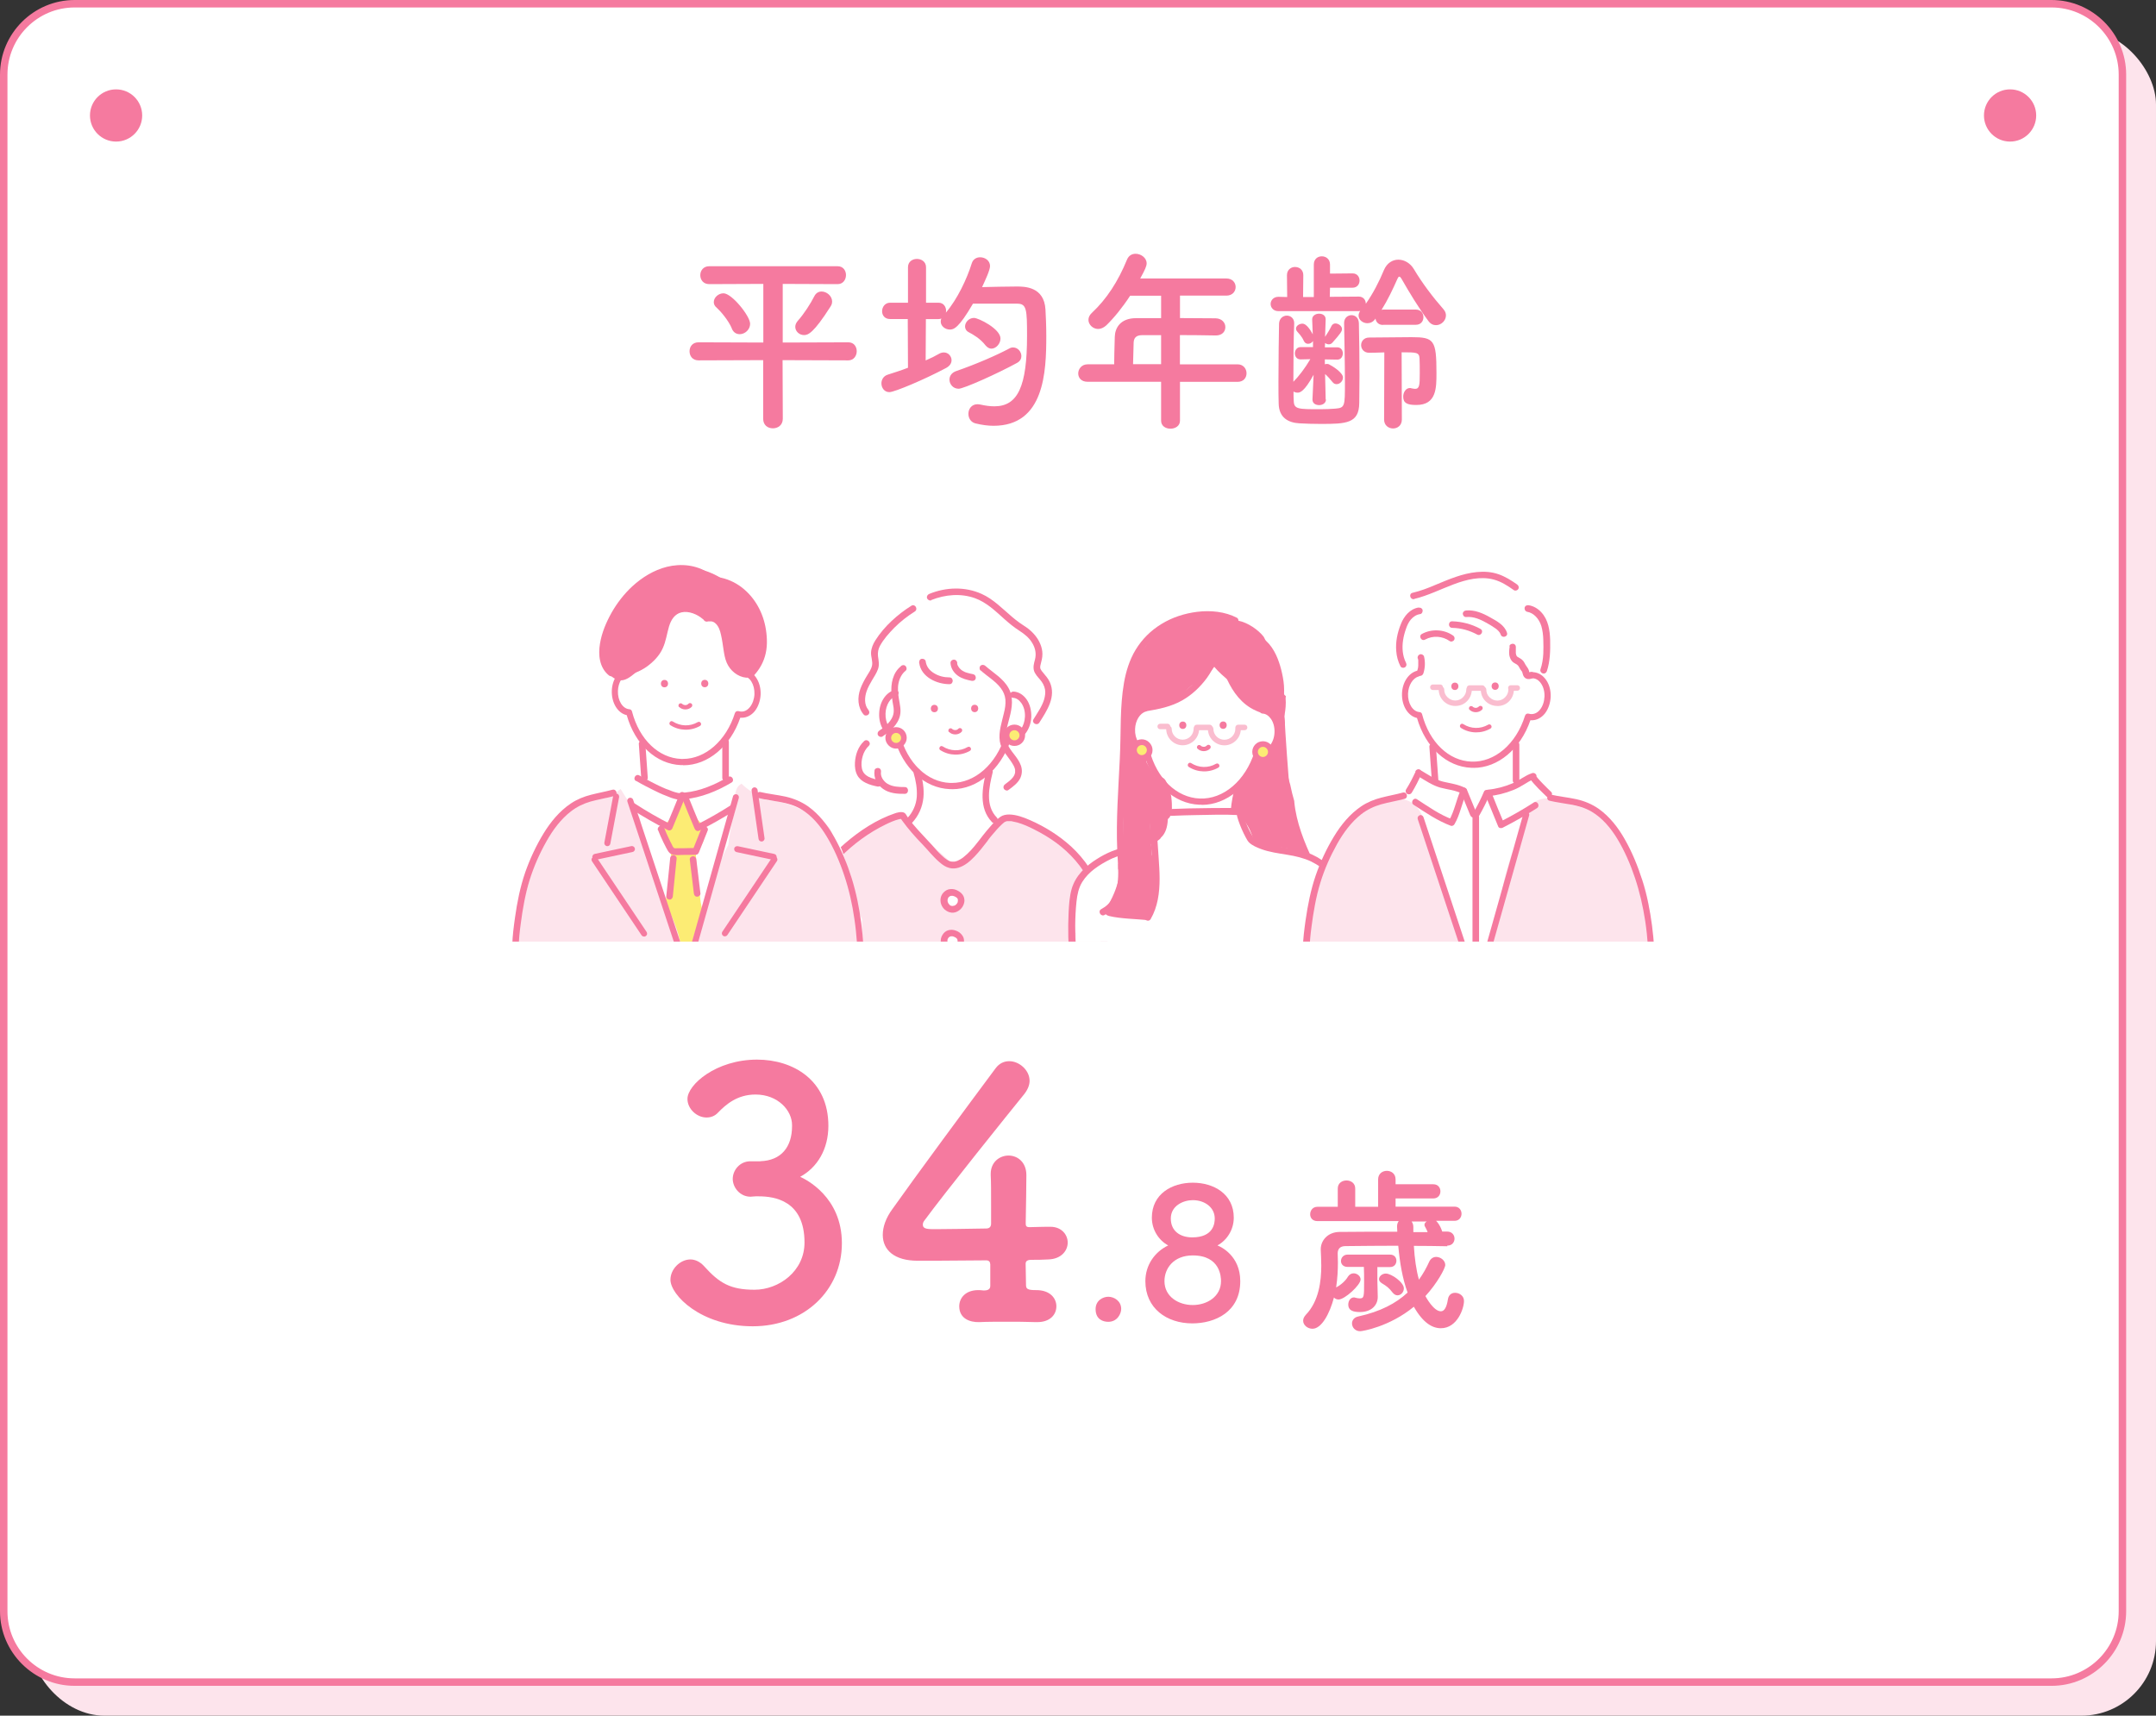 <?xml version="1.0" encoding="UTF-8"?> <svg xmlns="http://www.w3.org/2000/svg" xmlns:xlink="http://www.w3.org/1999/xlink" id="_レイヤー_2" viewBox="0 0 289 230"><rect x="0" y="0" width="289" height="230" fill="#333333" stroke="none"/><defs><style>.cls-1{fill:#fff;}.cls-2{fill:none;}.cls-3{fill:#fde4ec;}.cls-4{clip-path:url(#clippath-1);}.cls-5{fill:#f57a9f;}.cls-6{fill:#fde4ec;}.cls-7{clip-path:url(#clippath-3);}.cls-8{fill:#fcec74;}.cls-9{clip-path:url(#clippath-2);}.cls-10{fill:#fabdcf;}.cls-11{clip-path:url(#clippath);}</style><clipPath id="clippath"><rect class="cls-2" x="102.92" y="75.42" width="50.81" height="50.81"></rect></clipPath><clipPath id="clippath-1"><rect class="cls-2" x="66.94" y="75.42" width="50.81" height="50.81"></rect></clipPath><clipPath id="clippath-2"><rect class="cls-2" x="136.3" y="75.42" width="50.81" height="50.81"></rect></clipPath><clipPath id="clippath-3"><rect class="cls-2" x="172.13" y="75.42" width="50.81" height="50.81"></rect></clipPath></defs><g id="_レイヤー_2-2"><g id="_レイヤー_2-2-2"><g id="_レイヤー_2-2-2"><g id="_内容"><rect class="cls-6" x="4" y="4" width="285" height="226" rx="10" ry="10"></rect><rect class="cls-1" x=".5" y=".5" width="284" height="225" rx="9.5" ry="9.5"></rect><path class="cls-5" d="M275,1c4.96,0,9,4.04,9,9v206c0,4.96-4.04,9-9,9H10c-4.96,0-9-4.04-9-9V10C1,5.04,5.04,1,10,1h265M275,0H10C4.5,0,0,4.5,0,10v206c0,5.5,4.5,10,10,10h265c5.5,0,10-4.5,10-10V10c0-5.5-4.5-10-10-10h0Z"></path><circle class="cls-5" cx="15.56" cy="15.48" r="3.5"></circle><circle class="cls-5" cx="269.44" cy="15.48" r="3.5"></circle><path class="cls-5" d="M104.9,48.28l.03,7.86c0,.86-.66,1.28-1.33,1.28s-1.3-.41-1.3-1.28v-7.86l-8.67.03c-.81,0-1.2-.6-1.2-1.22s.4-1.2,1.2-1.2l8.69.03v-7.86l-7.25.03c-.81,0-1.2-.6-1.2-1.2s.4-1.2,1.2-1.2h17.21c.76,0,1.12.6,1.12,1.18,0,.63-.4,1.22-1.12,1.22l-7.36-.03v7.86l8.8-.03c.76,0,1.12.6,1.12,1.2s-.4,1.22-1.12,1.22l-8.8-.03h-.02ZM98.11,44.05c-.47-1.12-1.54-2.35-2.03-2.79-.29-.23-.4-.49-.4-.76,0-.63.63-1.18,1.3-1.18,1.12,0,3.57,3.05,3.57,4.09,0,.78-.7,1.39-1.39,1.39-.44,0-.84-.21-1.07-.76h.02ZM106.6,43.82c0-.26.11-.55.34-.81.84-.94,1.72-2.32,2.2-3.27.23-.47.6-.66.99-.66.68,0,1.41.6,1.41,1.33,0,.23-.05.44-.21.68-2.27,3.57-3.01,3.83-3.55,3.83-.63,0-1.18-.49-1.18-1.12,0,0,0,.02,0,.02Z"></path><path class="cls-5" d="M121.71,42.77h-2.4c-.73,0-1.07-.52-1.07-1.04,0-.58.4-1.15,1.07-1.15h2.4v-4.75c0-.76.6-1.12,1.2-1.12s1.22.37,1.22,1.12v4.75h1.67c.68,0,1.02.55,1.02,1.1,0,.08-.03.15-.03.23,1.54-1.8,2.84-4.57,3.47-6.61.18-.58.66-.81,1.12-.81.66,0,1.33.44,1.33,1.18,0,.55-.7,2.03-1.07,2.82,1.36-.03,3.31-.08,4.64-.08,1.04,0,3.68,0,3.86,3.08.05.92.11,2.17.11,3.56,0,4.83-.26,12.03-7.07,12.03-.76,0-1.54-.11-2.38-.31-.68-.15-.99-.73-.99-1.3,0-.63.41-1.28,1.22-1.28.13,0,.26.03.41.05.66.15,1.28.23,1.85.23,3.16,0,4.38-2.69,4.38-9.45,0-3.5-.05-4.31-1.3-4.31h-5.95c-1.91,3.29-2.58,3.47-3.1,3.47-.63,0-1.22-.47-1.22-1.07,0-.14.03-.29.08-.41-.11.05-.23.08-.4.08h-1.67l-.03,5.54c.68-.29,1.3-.6,1.85-.92.21-.11.4-.15.6-.15.58,0,1.02.5,1.02,1.04,0,.37-.21.76-.73,1.04-2.82,1.51-6.92,3.24-7.6,3.24s-1.07-.58-1.07-1.18c0-.47.26-.96.81-1.15.89-.29,1.83-.58,2.75-.94l-.03-6.52h.03ZM128.47,52.11c-.7,0-1.2-.6-1.2-1.22,0-.47.29-.94.92-1.15,2.58-.89,5.4-2.11,7.1-3.02.18-.11.34-.14.52-.14.63,0,1.1.58,1.1,1.15,0,.34-.15.68-.58.92-2.64,1.44-7.15,3.47-7.86,3.47h0ZM132.12,46.32c-.7-.92-1.7-1.49-2.24-1.77-.37-.18-.52-.49-.52-.78,0-.55.5-1.15,1.2-1.15.6,0,3.55,1.46,3.55,2.76,0,.7-.6,1.36-1.22,1.36-.26,0-.52-.14-.76-.41h0Z"></path><path class="cls-5" d="M158.17,51.18v5.22c0,.7-.63,1.07-1.28,1.07s-1.25-.37-1.25-1.07v-5.22h-9.86c-.86,0-1.25-.55-1.25-1.12s.44-1.22,1.25-1.22h3.57c0-.86.03-1.83.08-3.68.03-1.18.73-2.51,2.87-2.51h3.34v-3.01h-4.15c-1.02,1.57-2.17,2.98-3.19,3.97-.37.34-.76.49-1.1.49-.7,0-1.3-.58-1.3-1.22,0-.31.13-.63.44-.92,2.01-1.88,3.53-4.23,4.73-7.16.23-.55.67-.78,1.15-.78.73,0,1.48.55,1.48,1.28,0,.39-.21.84-.86,2.03h11.54c.84,0,1.25.58,1.25,1.15s-.41,1.15-1.25,1.15h-6.21v3.01c1.59,0,3.21.03,4.78.03.86.03,1.3.6,1.3,1.18s-.41,1.12-1.28,1.12h-.03c-1.51-.03-3.19-.05-4.78-.05v3.92h7.73c.78,0,1.2.6,1.2,1.2s-.4,1.15-1.2,1.15h-7.73.01ZM155.64,44.93h-2.53c-.89,0-1.12.44-1.15.99-.03.81-.05,1.94-.08,2.9h3.76v-3.89Z"></path><path class="cls-5" d="M185.37,43.56c-.6,0-.94-.41-.99-.86l-.05.08c-.29.39-.67.55-1.04.55-.6,0-1.18-.44-1.18-1.02,0-.21.08-.41.21-.63-.05,0-.11.03-.18.03h-10.78c-.68,0-1.04-.49-1.04-.96s.37-.96,1.04-.96l1.18.03-.03-2.93c0-.73.55-1.1,1.07-1.1.58,0,1.12.37,1.12,1.1l-.03,2.93h1.44v-4.36c0-.73.52-1.1,1.07-1.1s1.1.37,1.1,1.1v1.22l3.02-.03c.63,0,.94.47.94.96s-.32.96-.94.96h-3.02l-.03,1.22,3.89-.03c.63,0,.94.49.94.96.94-1.33,1.8-2.98,2.43-4.52.4-.94,1.15-1.39,1.93-1.39s1.59.44,2.09,1.28c1.12,1.88,2.53,3.74,3.97,5.38.23.26.32.55.32.81,0,.7-.63,1.31-1.33,1.31-.37,0-.73-.15-1.04-.58-1.33-1.8-2.5-3.74-3.6-5.66-.11-.18-.18-.26-.29-.26-.08,0-.15.08-.23.26-.66,1.49-1.33,2.9-2.14,4.18.08,0,.13-.03.21-.03h4.38c.67,0,1.02.49,1.02,1.02s-.34,1.02-1.02,1.02h-4.39l-.02.02ZM177.74,53.55c0,.5-.47.76-.92.76s-.89-.23-.89-.73v-.05l.15-3.29c-1.25,2.3-1.85,2.4-2.14,2.4-.18,0-.4-.05-.55-.15,0,.47,0,.92.03,1.25.03,1.12.58,1.12,3.55,1.12.73,0,1.44-.03,2.03-.08,1.28-.11,1.28-.31,1.28-3.47,0-2.58-.08-6.19-.11-7.99v-.03c0-.68.5-1.04.99-1.04s.96.34.99,1.07c.05,1.83.08,4.62.08,7.07,0,1.44-.03,2.72-.03,3.65-.03,2.72-1.75,2.79-5.14,2.79-1.02,0-2.03-.03-2.87-.08-1.51-.08-2.75-.76-2.79-2.64-.03-.76-.03-1.8-.03-2.98,0-2.82.05-6.32.08-7.75.03-.7.55-1.07,1.04-1.07s.99.34.99,1.02v.05c-.08,1.83-.11,5.19-.11,7.8.7-.7,1.57-1.83,2.27-3.03l-1.28.03h-.03c-.5,0-.76-.4-.76-.81s.26-.84.78-.84h1.65v-.81c-.15.23-.4.37-.66.37-.23,0-.44-.11-.58-.41-.26-.6-.7-1.02-.89-1.25-.11-.14-.15-.26-.15-.37,0-.4.47-.67.86-.67.63,0,1.22,1.12,1.39,1.43l-.08-1.98v-.03c0-.49.47-.76.92-.76s.89.23.89.76v.03l-.08,2.32c.26-.4.66-1.02.86-1.46.11-.23.32-.34.52-.34.41,0,.89.34.89.76,0,.29-.23.63-1.3,1.83-.13.14-.29.21-.47.21s-.37-.08-.5-.18l-.03.58h1.65c.52,0,.76.41.76.81s-.23.84-.73.84h-.03l-1.65-.03v.66c.11-.05.18-.05.29-.05.08,0,.18,0,.26.05.44.21,1.88,1.1,1.88,1.77,0,.47-.41.89-.86.89-.18,0-.4-.08-.55-.29-.32-.4-.66-.78-.99-1.07l.08,3.39v.03h.04ZM185.55,47.24c-.73.03-1.44.05-2.03.05-.7,0-1.07-.52-1.07-1.02s.37-1.02,1.07-1.02c1.77,0,3.94-.05,5.69-.05,3.02,0,3.34.37,3.34,4.81,0,2.01,0,4.28-2.69,4.28-1.2,0-1.77-.23-1.77-1.12,0-.55.34-1.15.89-1.15.05,0,.13,0,.18.03.18.03.37.08.52.08.6,0,.63-.52.63-2.06,0-.76,0-1.59-.03-2.03-.05-.81-.41-.81-2.4-.81l.03,9.01c0,.81-.6,1.2-1.18,1.2s-1.2-.39-1.2-1.2l.03-8.98h0v-.02Z"></path><path class="cls-5" d="M101.92,155.67c2.82-.09,4.25-1.93,4.25-4.71v-.13c0-1.98-1.9-4.1-4.9-4.1-2.49,0-4.01,1.39-4.99,2.39-.46.51-1.01.69-1.58.69-1.3,0-2.55-1.16-2.55-2.49,0-1.9,3.83-5.27,9.33-5.27,4.85,0,9.56,2.77,9.56,8.87,0,3.14-1.48,5.59-3.78,6.84.68.32,5.59,2.64,5.59,8.91s-4.99,11.13-11.95,11.13-11.03-4.2-11.03-6.24c0-1.43,1.3-2.72,2.68-2.72.6,0,1.25.28,1.8.87,2.07,2.31,3.55,3.19,6.79,3.19s6.7-2.45,6.7-6.33c0-5.62-4.01-6.19-6.14-6.19h-.41c-.28,0-.51.05-.68.05-1.43,0-2.39-1.25-2.39-2.39s.93-2.36,2.36-2.36h1.39-.05Z"></path><path class="cls-5" d="M132.73,169.47c0-.32-.19-.51-.51-.51-4.39.05-8.77.05-9.23.05-3.1,0-4.66-1.43-4.66-3.47,0-1.06.41-2.26,1.3-3.47,2.77-3.93,10.4-14.27,13.81-18.84.51-.69,1.15-.97,1.85-.97,1.33,0,2.72,1.2,2.72,2.63,0,.55-.23,1.15-.69,1.75-2.07,2.55-10.75,13.35-13.34,16.89-.19.23-.28.41-.28.65,0,.6.68.6,1.71.6,1.43,0,4.07-.05,6.79-.09.41,0,.65-.22.65-.65v-2.39c0-1.8,0-3.19-.05-4.1v-.19c0-1.58,1.2-2.45,2.39-2.45s2.39.87,2.39,2.63c0,2.08-.05,3.37-.09,6.42,0,.37.05.55.51.55,1.48-.05,2.49-.05,2.68-.05h.13c1.48,0,2.31,1.06,2.31,2.12s-.84,2.22-2.64,2.26c-.74.05-1.48.05-2.22.05-.32,0-.78.05-.78.51,0,.74.05,1.98.05,2.86,0,.51.19.69,1.3.69h.09c1.8,0,2.68,1.06,2.68,2.17s-.84,2.12-2.55,2.12h-.23c-1.25-.05-2.63-.05-3.97-.05s-2.55,0-3.55.05c-1.34.05-2.72-.51-2.72-2.12,0-1.11.84-2.17,2.55-2.17h.19l.55.05c.41,0,.87-.09.87-.6v-2.95h0v.02h0Z"></path><path class="cls-5" d="M148.56,177.2c-.66,0-1.7-.29-1.7-1.7,0-1.19,1.02-1.66,1.7-1.66.8,0,1.73.58,1.73,1.63,0,.63-.51,1.73-1.73,1.73Z"></path><path class="cls-5" d="M166.25,171.75c0,4.13-3.38,5.66-6.43,5.66-3.43,0-6.29-2.02-6.29-5.66,0-2.14,1.24-3.92,3.06-4.79-1.26-.68-2.19-2.09-2.19-3.72,0-3.19,2.7-4.69,5.49-4.69s5.49,1.5,5.49,4.69c0,1.63-.93,3.04-2.19,3.72.44.17,3.06,1.36,3.06,4.79h0ZM159.88,168.3c-2.53,0-3.79,1.7-3.79,3.45,0,2.07,1.87,3.2,3.79,3.2s3.79-1.14,3.79-3.2c0-.49-.05-3.45-3.79-3.45ZM159.88,160.89c-1.24,0-2.94.73-2.94,2.46s1.31,2.53,2.87,2.53c2.89,0,3.02-1.94,3.02-2.53,0-1.5-1.36-2.46-2.94-2.46h0Z"></path><path class="cls-5" d="M193.98,167.07c-1.5-.03-3-.05-4.46-.05.1,1.67.31,3.21.68,4.53.55-.77,1.01-1.58,1.4-2.45.2-.4.55-.6.91-.6.6,0,1.22.48,1.22,1.08,0,.45-1.1,2.48-2.66,4.17.07.14,1.1,2.04,2.07,2.04.43,0,.77-.45.95-1.63.1-.6.52-.85.95-.85.58,0,1.2.4,1.2,1.1,0,.98-.89,3.65-3.1,3.65-1.15,0-2.39-.72-3.62-2.88-3.27,2.69-6.91,3.28-7.19,3.28-.69,0-1.1-.52-1.1-1.05,0-.4.27-.82.85-.93,2.95-.65,5.04-1.75,6.6-3.2-.69-1.9-1.05-4.02-1.25-6.28-2.47,0-4.84.03-7.07.05-.75,0-1.05.4-1.05.98,0,.33.03.75.03,1.2,0,.95-.05,2.13-.24,3.36.65-.33,1.3-.93,1.58-1.44.2-.31.48-.45.77-.45.45,0,.93.36.93.82,0,.75-2.13,2.69-2.95,2.69-.24,0-.48-.1-.62-.27-.58,2.2-1.67,4.19-2.88,4.19-.65,0-1.25-.48-1.25-1.08,0-.27.12-.52.36-.79,1.75-1.82,2.07-4.49,2.07-6.6,0-.82-.05-1.53-.07-2.11v-.1c0-1.1.89-2.28,2.52-2.3,2.42-.03,5.06-.03,7.74-.03l-.03-.65v-.1c0-.27.1-.5.22-.67h-10.89c-.67,0-.98-.45-.98-.91,0-.5.33-1.01.98-1.01h2.72v-2.45c0-.72.58-1.08,1.17-1.08s1.17.36,1.17,1.08v2.45h3.07v-3.67c0-.77.58-1.15,1.17-1.15s1.17.38,1.17,1.15v.65h5.06c.65,0,.95.48.95.95s-.31.95-.95.95h-5.06v1.1h7.91c.62,0,.93.48.93.95s-.31.95-.93.95h-2.48c.5.5.77,1.25.82,1.44h.67c.65,0,.98.48.98.95s-.33.93-.95.93h-.03v.02h0l.03.05-.04.02ZM184.63,169.81v1.9c0,.52.05,1.47.05,2.11v.05c0,1.05-.79,2.02-2.39,2.02-.85,0-1.56-.17-1.56-1.01,0-.48.29-.95.75-.95.05,0,.12,0,.17.03.22.05.4.1.6.1.6,0,.6-.2.6-2.2,0-.69,0-1.44-.03-2.02h-2.18c-.6,0-.89-.38-.89-.79s.31-.86.89-.86h5.69c.58,0,.85.4.85.82s-.27.85-.85.85h-1.69v-.05ZM186.67,173.28c-.48-.62-.77-.85-1.44-1.25-.27-.17-.38-.36-.38-.55,0-.38.43-.75.91-.75.75,0,2.42,1.17,2.42,1.99,0,.5-.4.93-.85.93-.24,0-.45-.12-.67-.38h.01ZM189.21,163.74c.14.2.24.43.24.75v.69h1.92c-.12-.31-.22-.5-.33-.69-.07-.1-.1-.2-.1-.29,0-.2.12-.33.31-.45h-2.04Z"></path></g></g></g></g><g class="cls-11"><path class="cls-1" d="M140.31,91.65c-.49-1.27-1.66-2.81-1.2-4.22-.08-.45-.14-.87-.35-1.31-.52-1.07-1.47-1.94-2.56-2.61-.28-.63-.66-1.16-1.3-1.53-.34-.2-.74-.34-1.18-.4-1.79-1.43-3.96-2.33-6.3-2.03-.15.02-.31.04-.47.07-.78.04-1.55.26-2.26.59-.66.24-1.3.56-1.85.95-.26,0-.51.05-.74.14-.15.05-.32.13-.47.2-.71,1.2-1.96,1.81-3.03,2.68-.04.07-.08.15-.13.22-.24.44-.43.88-.58,1.33l-.16.16c-.4.43-.68.97-.79,1.55,0,.02.03.04.05.05,1.06,1.44-.61,3.09-1.54,4.35-.15.87-.1,1.78.25,2.6,0,1.49.39,2.94,1.07,4.25-.27.23-.51.52-.69.87-.11.22-.2.47-.27.73-.35.38-.59.88-.68,1.5-.19,1.37.58,2.49,1.67,3.22,1.7,1.14,3.95,1.45,6.03,1.32.05.58.11,1.15.19,1.71-.4.26-.71.67-.9,1.16-.1.24-.19.5-.26.74-.31.38-.64.78-.99,1.18-.7.79-1.43,1.55-2.2,2.29-.73.7-.76,1.89-.15,2.66.5.64,1.26.88,2.01.73-.02.34-.04.68-.04,1.02-.02,1.02.8,1.87,1.76,2,.55.08,1.18-.11,1.64-.47.21-.05.4-.13.59-.24,0,.11,0,.22.02.33.05,1.06.9,2.08,2.02,2.02h.1c.35.87,1.49,1.42,2.37,1.15,1.07.86,2.85.5,3.27-.99.33-1.16.63-2.32.96-3.47.63-.44.97-1.19.87-1.98.27-.03.55-.11.8-.27.87-.56,1.37-1.83.73-2.79-.26-.38-.52-.78-.79-1.17-.04-.71-.47-1.33-1.06-1.66-.55-.87-1.07-1.76-1.57-2.65l-.33-2.83c.16-.17.32-.38.44-.59.25-.44.4-.91.49-1.39.98-.99,1.87-2.08,2.45-3.33.24-.14.49-.28.73-.45.29-.22.59-.45.86-.71.17-.14.34-.31.47-.49.25-.28.46-.59.63-.91,1.12-.2,2.05-.72,2.13-1.99v-.47c.12-.13.23-.26.34-.42,0-.81-.02-1.62-.09-2.41h-.02Z"></path><path class="cls-3" d="M146.29,117.89c-.13-.29-.32-.56-.54-.76-.02-.14-.05-.28-.1-.44-.59-1.87-2.6-3.41-4.12-4.51-1.62-1.16-3.45-2-5.35-2.53-.26-.08-.5-.09-.73-.07-.25-.03-.51-.04-.75-.03l-.14.02c.11,0-.04.04-.04,0-.04.04-.13.11-.1.08-.31.35-.55.76-.84,1.12-.43.51-.88.99-1.37,1.45-.84.82-1.71,1.58-2.41,2.51-.25.34-.58.49-.93.5-.27.35-.55.68-.83,1.03-.74-.82-1.53-1.58-2.37-2.25-.05-.05-.1-.1-.14-.15-1.65-1.45-3-3.27-4.88-4.43-.23-.14-.38-.33-.47-.51-.15.29-.43.54-.83.61-1,.19-1.91.74-2.8,1.37-.04.13-.07.25-.09.38l-.08.08c-1.52.64-2.87,1.99-3.94,3.21-.19.22-.36.43-.55.64-.5.23-.94.6-1.25,1.11-1.27,2.2-1.76,4.66-1.49,7.1-.26.13-.51.29-.73.49.28,1.45.76,2.89,1.16,4.33h37.86c.48-.5.79-1.17.76-1.93-.11-2.97-.73-5.77-1.92-8.45h0v.03h0Z"></path><path class="cls-5" d="M130.65,95.47c.63,0,.64-.99,0-.99s-.64.99,0,.99h0Z"></path><path class="cls-5" d="M125.25,95.48c.64,0,.64-.99,0-.99s-.64.99,0,.99h0Z"></path><path class="cls-5" d="M127.21,98.12c.45.45,1.23.45,1.68,0,.11-.11.12-.32,0-.43s-.31-.12-.43,0c-.02.02-.05.04-.05.05,0,0,.05-.04.02,0,0,0-.02,0-.04.02-.02,0-.05.03-.08.04,0,0-.03,0-.04.02,0,0,.05-.03.03,0-.05.02-.11.04-.16.05h-.04c.08,0,.04,0,.02,0h-.15s-.05,0,0,0,0,0,0,0c-.05,0-.11-.03-.15-.04-.04,0,.07.04.02,0h-.03s-.05-.03-.08-.04c0,0-.02,0-.04-.02-.03,0,.05.05,0,0-.02-.02-.04-.04-.05-.05-.11-.11-.32-.12-.43,0-.11.13-.12.31,0,.43h0v-.03h.01Z"></path><path class="cls-5" d="M122.45,103.57c.31,1.06.51,2.14.44,3.25-.08,1.06-.52,2.06-1.26,2.85-.4.43.24,1.06.63.63.88-.93,1.39-2.11,1.52-3.37.12-1.21-.12-2.45-.45-3.6-.15-.56-1.04-.32-.86.24h-.02Z"></path><path class="cls-5" d="M132.22,103.3c-.56,2.3-1.06,5.04.76,6.92.4.42,1.04-.22.63-.63-1.57-1.62-1.03-4.06-.55-6.04.14-.56-.73-.8-.86-.25h.01Z"></path><path class="cls-5" d="M126.06,100.57c1.19.76,2.72.79,3.95.09.34-.2.04-.71-.31-.51-1.04.61-2.33.56-3.34-.09-.33-.21-.63.31-.31.51h0Z"></path><path class="cls-5" d="M109.44,127.69c-.05-2.26-.31-4.55,0-6.8.15-1.1.46-2.2.99-3.17.57-1.04,1.39-1.94,2.21-2.8,1.76-1.78,3.83-3.3,6.07-4.39.56-.27,1.17-.55,1.78-.7.11-.03.22-.04.34-.05h.16s-.17-.05-.2-.07c-.03-.02-.1-.13-.07-.05l.04.08c.05.1.13.21.2.31.8,1.1,1.7,2.12,2.64,3.09.79.82,1.49,1.73,2.35,2.46.38.33.82.64,1.32.76.39.1.82.08,1.21-.04.84-.25,1.55-.86,2.16-1.5s1.15-1.33,1.68-2.02c.03-.04.05-.08.08-.11.05-.07-.03.04.02-.03.05-.07.11-.14.15-.21.14-.19.29-.36.45-.55.4-.49.83-.97,1.3-1.41.09-.08.22-.2.29-.25,0,0,.05-.04.08-.05s.13-.05.08-.04.07-.02.08-.03c.04,0,.09-.02.13-.04h.05s-.08,0-.02,0h.45c.1,0,.19.01.26.04.22.04.44.09.64.14.83.24,1.51.55,2.26.93,1.04.52,2.03,1.11,2.97,1.8,1.89,1.4,3.5,3.2,4.52,5.33,1.04,2.14,1.4,4.52,1.44,6.88v1.82c0,.58.88.58.91,0,.08-2.48-.05-5.01-.84-7.38-.79-2.37-2.22-4.48-4.05-6.17-1.62-1.47-3.5-2.65-5.49-3.52-.87-.38-1.82-.74-2.8-.76-.4,0-.84.07-1.18.31-.54.38-.98.87-1.41,1.37-.33.37-.63.74-.93,1.12-.13.16-.25.34-.38.49,0,.02-.04.04-.05.07,0,0,.04-.05,0,0-.04.04-.05.08-.1.13-.05.08-.13.16-.2.25-.56.72-1.17,1.43-1.9,2,.04-.04-.04.04-.05.04-.04.04-.08.05-.13.09-.09.05-.19.13-.28.17-.08.05-.16.09-.25.13-.1.05,0,0-.05.03-.05.02-.11.04-.15.05-.09.03-.17.05-.26.07-.04,0-.11,0-.04,0h-.27s-.14-.02-.05,0c-.09,0-.17-.04-.26-.05-.03,0-.05-.02-.08-.03,0,0,.05.03,0,0-.05-.02-.1-.05-.14-.07-.13-.07-.24-.14-.35-.23-.22-.14-.4-.34-.6-.51-.43-.4-.82-.84-1.2-1.29-.86-.96-1.78-1.87-2.61-2.87-.34-.43-.66-.84-.94-1.31-.28-.45-1-.26-1.42-.13-2.49.84-4.76,2.34-6.73,4.04-.96.83-1.87,1.73-2.66,2.72-.78.95-1.37,2.01-1.73,3.19-.7,2.26-.57,4.66-.47,7.01.02.56.05,1.12.05,1.7s.91.58.91,0h0v.03h.03v-.02h.04Z"></path><path class="cls-1" d="M127,121.62c-.97-.86-.15-2.41,1.12-1.86,1.73.76.05,2.89-1.12,1.86Z"></path><path class="cls-5" d="M127.31,121.3c-.05-.05-.1-.1-.15-.14s.07.1,0,0c-.02-.03-.04-.05-.05-.09s-.03-.05-.04-.08c-.05-.1.03.08,0,0-.02-.05-.04-.12-.05-.17v-.04c0-.05,0,.12,0,.05v-.25c0,.14,0,.07,0,.03s0-.05.02-.08,0-.05.03-.08v-.04c.02-.05-.04.1-.02.05.03-.05.05-.09.08-.14,0-.02.03-.04.04-.05-.08.13-.04.04,0,0s.08-.07.11-.1c.04-.04-.11.07-.04.04,0,0,.02,0,.03-.02.03,0,.05-.04.08-.05.04-.02.12-.04-.02,0,.02,0,.05-.02.07-.03.03,0,.05,0,.08-.02h.04c.09-.02-.09,0-.04,0h.17s.13.03,0,0c.04,0,.08,0,.11.02.07,0,.13.04.2.05.05,0-.09-.04-.04,0,0,0,.03,0,.05.02.04.02.07.04.11.05.05.04.11.07.15.1-.12-.08-.04-.04,0,0,.03.02.05.04.07.07.02.02.04.04.05.05.04.04-.05-.09-.04-.05,0,0,0,.02.02.03,0,0,.09.14.08.14,0,0-.04-.12-.03-.05v.03s0,.04.02.05v.07c0,.08,0-.13,0-.04v.14s-.03.1,0-.04v.08s-.02.09-.04.13v.03s.05-.11.03-.05c0,.03-.02.05-.04.08-.02.04-.05.08-.07.12,0,.02-.03.04-.04.05.08-.13.04-.05,0,0-.03.04-.05.07-.1.1-.02,0-.04.04-.05.05-.08.05.1-.07,0,0-.04.03-.09.05-.13.08-.03,0-.05.02-.08.04-.05.02.11-.04.05-.03h-.05s-.1.03-.15.04h-.04s.13,0,.05,0h-.16c-.11,0,.12.03.02,0-.05,0-.11-.03-.16-.05-.04,0-.05-.04.05.03,0,0-.04,0-.05-.02-.03,0-.05-.03-.08-.05-.03,0-.05-.04-.08-.05-.05-.03.1.08.04.03,0,0-.04-.03-.05-.04-.17-.15-.46-.19-.63,0-.15.17-.19.47,0,.63.26.24.57.38.93.42.28.03.58-.05.83-.2.5-.27.84-.81.88-1.38,0-.28-.07-.59-.24-.82-.23-.32-.55-.51-.9-.66-.32-.13-.7-.14-1.03-.05-.34.11-.6.33-.8.61-.44.66-.26,1.55.31,2.08.17.15.47.19.63,0,.15-.16.19-.47,0-.63h0l.03-.02h0l.05.03Z"></path><path class="cls-1" d="M126.97,127.03c-.95-.86-.14-2.41,1.1-1.86,1.68.76.04,2.89-1.1,1.86Z"></path><path class="cls-5" d="M127.29,126.74s-.09-.1-.14-.14c-.04-.04.05.08.03.04,0,0-.02-.03-.04-.05-.02-.03-.04-.05-.05-.08l-.04-.08c-.04-.05.04.11,0,0-.02-.05-.04-.12-.05-.17v-.04c0-.05,0,.05,0,.05v-.25c0-.05-.02.12,0,.05v-.04s0-.05.02-.08c0-.02,0-.05.02-.07v-.04c.02-.07-.05.1,0,.04.02-.04.04-.09.07-.13,0-.02.03-.04.04-.05.04-.05-.07.08-.03.04,0,0,.02-.02.03-.04.04-.04.08-.07.11-.1.04-.04-.09.05-.05.04,0,0,.03-.02.04-.03.02,0,.05-.03.07-.04.04-.02.13-.04,0,0,.02,0,.05-.02.07-.03s.05,0,.08-.02c.05,0,.15,0,0,0h.22c.05,0-.11-.02-.05,0,.04,0,.08,0,.11.02.03,0,.05,0,.09.03.04,0,.14.07.02,0,.05.04.13.05.2.1.03,0,.05.04.08.05,0,0,.02,0,.04.03.05.04-.04-.03-.04-.04.04.04.09.08.13.13,0,0,.08.1.03.03s0,0,0,.02.03.04.04.07c0,.02.05.11,0,.02s0,0,0,.03c0,.02,0,.04.02.05v.05c0,.05,0-.08,0-.07v.22s.02-.12,0-.07v.08s-.02.09-.04.13c0,.04-.05.1,0-.03,0,.02-.02.05-.04.08-.02.04-.04.08-.07.11,0,.02-.03.04-.04.05-.04.05.07-.08.04-.04,0,0-.02.02-.03.04-.03.04-.05.07-.1.1-.02,0-.04.04-.05.05-.08.05.08-.05.02,0-.04.03-.08.05-.13.08-.02,0-.05.02-.08.04-.05.03.05-.03.05-.03,0,0-.04,0-.05.02-.05.02-.11.03-.15.04-.1.02.13,0,.02,0h-.15c-.11,0,.09.02.03,0-.05,0-.11-.03-.16-.05s.05.03.05.03c0,0-.04,0-.05-.02-.03,0-.05-.03-.08-.05-.03,0-.05-.04-.07-.05-.05-.03.1.08.04.03,0,0-.04-.03-.05-.04-.17-.15-.46-.19-.63,0-.15.16-.19.46,0,.63.26.24.56.38.92.4.27.03.56-.05.8-.2.49-.27.84-.81.86-1.37.02-.28-.05-.59-.23-.82-.22-.31-.51-.52-.86-.64-.32-.13-.7-.15-1.03-.05s-.58.32-.76.61c-.43.66-.26,1.54.31,2.06.17.15.46.17.63,0,.15-.16.17-.46,0-.63l.02-.02h.03Z"></path><path class="cls-5" d="M127.57,105.79h-.26c-3.39-.14-6.29-2.81-7.43-6.84-1.22-.27-2.11-1.67-2.03-3.34.05-1.53.92-2.81,2.08-3.11.22-.05.45.08.51.29s-.08.45-.29.51c-.8.21-1.41,1.2-1.45,2.35-.05,1.33.64,2.46,1.56,2.51.17,0,.34.14.37.31.99,3.82,3.64,6.37,6.73,6.49h.23c3.09,0,5.93-2.49,7.12-6.28.04-.1.11-.2.21-.25s.22-.05.33-.02.22.05.34.05h.05c.92,0,1.69-1.06,1.75-2.39.03-.68-.14-1.32-.47-1.8-.31-.44-.7-.7-1.12-.72-.23,0-.4-.2-.4-.44s.21-.4.44-.4c.7.03,1.33.42,1.79,1.08.43.63.63,1.45.61,2.32-.08,1.81-1.27,3.24-2.65,3.19h-.14c-1.37,3.93-4.45,6.5-7.79,6.5h-.07Z"></path><path class="cls-8" d="M135.98,97.51c-.58,0-1.05.47-1.05,1.05s.47,1.05,1.05,1.05,1.05-.47,1.05-1.05-.47-1.05-1.05-1.05Z"></path><path class="cls-5" d="M135.98,100h0c-.79,0-1.43-.63-1.43-1.43s.63-1.43,1.43-1.43h0c.79,0,1.43.63,1.43,1.43s-.63,1.43-1.43,1.43ZM135.98,97.89c-.37,0-.68.31-.68.68s.31.68.68.68h0c.37,0,.68-.31.68-.68s-.31-.68-.68-.68h0Z"></path><path class="cls-8" d="M120.13,97.88c-.58,0-1.05.47-1.05,1.05s.47,1.05,1.05,1.05,1.05-.47,1.05-1.05-.47-1.05-1.05-1.05Z"></path><path class="cls-5" d="M120.13,100.36h0c-.38,0-.74-.14-1.02-.43s-.43-.63-.43-1.02c0-.79.64-1.43,1.43-1.43h0c.8,0,1.43.63,1.43,1.43,0,.38-.15.74-.43,1.02s-.63.43-1.02.43h.02ZM120.13,98.25c-.37,0-.68.31-.68.68,0,.17.07.35.2.47.13.13.29.2.47.2h0c.17,0,.35-.07.47-.2.13-.13.2-.29.2-.47,0-.37-.31-.68-.68-.68h.02Z"></path><path class="cls-5" d="M123.22,88.89c.25,1.87,2.35,2.83,4.05,2.83.58,0,.58-.91,0-.91-.72,0-1.43-.17-2.05-.55-.61-.37-1.04-.87-1.14-1.62-.04-.24-.34-.37-.55-.32-.26.07-.34.31-.32.55h0Z"></path><path class="cls-5" d="M130.44,90.38c-.28-.05-.56-.11-.84-.2-.07-.02-.14-.05-.21-.07,0,0-.11-.04-.07-.03.04.02-.07-.03-.05-.03-.13-.05-.25-.13-.37-.21-.02,0-.04-.03-.05-.04-.11-.07.05.05-.03-.03-.05-.04-.1-.08-.14-.13s-.09-.1-.13-.15t0,0c.04.05-.04-.05-.05-.08-.04-.05-.07-.11-.1-.16,0-.03-.03-.05-.04-.08.04.08,0,0,0,0-.02-.05-.04-.12-.05-.17,0-.05,0-.08,0,0v-.12c0-.24-.2-.46-.45-.45-.24,0-.46.2-.45.45.04.7.43,1.29.98,1.7.55.4,1.21.56,1.85.69.23.04.49-.05.55-.32.05-.22-.07-.51-.32-.55h0v-.02Z"></path><path class="cls-5" d="M131.45,89.87c.88.8,2.01,1.44,2.71,2.39.35.46.56.98.61,1.53.05.63-.05,1.19-.2,1.8-.28,1.25-.74,2.49-.55,3.79.17,1.15,1.03,1.93,1.62,2.87.16.25.31.5.38.74.02.05.04.13.05.2v.09s0-.05,0,.04v.22s0,.09,0,0c0,.04,0,.08-.02.11-.05.27-.24.55-.45.76-.26.27-.57.5-.88.73-.2.14-.28.39-.15.61.12.2.43.31.61.15.6-.44,1.25-.91,1.58-1.58.26-.55.28-1.15.08-1.71s-.56-1.04-.93-1.52c-.17-.23-.35-.44-.5-.68-.07-.1-.14-.21-.2-.32-.04-.05-.07-.12-.1-.17,0-.02-.08-.17-.05-.11-.48-1.17-.03-2.46.27-3.65.34-1.31.55-2.69-.14-3.92-.72-1.3-2.05-2.04-3.13-2.99-.17-.15-.45-.17-.63,0-.16.16-.17.47,0,.63h.02v-.02Z"></path><path class="cls-5" d="M120.76,89.32c-1.09.86-1.37,2.35-1.26,3.66.04.38.09.76.15,1.14.05.35.15.7.15,1.04.03.56-.16,1.06-.51,1.52-.38.51-.92.93-1.44,1.28-.2.14-.28.4-.15.61.12.2.42.29.61.15.99-.68,2.05-1.55,2.33-2.8.17-.75-.03-1.51-.15-2.25-.11-.68-.19-1.4-.05-2.08.13-.64.43-1.25.95-1.67.2-.15.15-.47,0-.63-.19-.19-.45-.15-.63,0h0v.02h.01Z"></path><path class="cls-5" d="M124.83,80.44c1.87-.74,3.95-.93,5.85-.25,1.54.55,2.73,1.71,3.94,2.79.63.56,1.29,1.11,2,1.56.68.44,1.31.93,1.73,1.63.43.69.59,1.46.38,2.26-.13.49-.28.99-.12,1.51.15.45.49.8.79,1.15.34.39.59.84.68,1.34.08.44,0,.88-.11,1.31-.29.97-.91,1.82-1.43,2.68-.31.49.47.94.78.45,1.03-1.62,2.28-3.47,1.4-5.43-.22-.48-.56-.86-.9-1.27-.13-.14-.25-.31-.34-.48-.07-.17-.05-.38,0-.57.12-.49.26-.95.25-1.47,0-.45-.11-.9-.28-1.31-.35-.86-.98-1.57-1.71-2.13-.35-.26-.73-.47-1.08-.73-.34-.24-.64-.49-.97-.76-1.31-1.11-2.53-2.4-4.12-3.11-2.21-.99-4.76-.91-6.99,0-.23.09-.38.31-.32.55.05.22.33.4.55.32h.03Z"></path><path class="cls-5" d="M122.19,81.19c-.95.59-1.86,1.29-2.68,2.06-.81.76-1.57,1.64-2.17,2.59-.31.49-.55,1.04-.58,1.63-.03.58.25,1.18.13,1.76-.12.55-.49,1.03-.76,1.49-.31.52-.59,1.05-.8,1.62-.42,1.15-.38,2.49.44,3.45.15.19.47.16.63,0,.19-.19.15-.44,0-.63-.58-.69-.51-1.71-.23-2.51.17-.49.43-.95.7-1.42.28-.49.63-.98.82-1.53.21-.58.08-1.15,0-1.74-.05-.49.03-.93.26-1.37.49-.91,1.22-1.71,1.93-2.44.83-.83,1.75-1.55,2.74-2.17.49-.31.04-1.08-.45-.78h.01Z"></path><path class="cls-5" d="M115.82,99.36c-.8.74-1.16,1.82-1.22,2.88-.03.59.04,1.2.34,1.73.24.43.64.75,1.09.97.5.25,1.04.39,1.59.5.24.05.49-.07.55-.32.05-.22-.08-.5-.32-.55-.98-.2-2.11-.47-2.32-1.57-.11-.55-.04-1.12.11-1.64.15-.52.42-.99.81-1.37.43-.4-.22-1.04-.63-.63h0Z"></path><path class="cls-5" d="M117.23,103.28c-.16.99.34,1.91,1.14,2.48.83.59,1.92.68,2.91.66.58,0,.58-.91,0-.91-.79,0-1.63-.03-2.32-.44-.27-.16-.51-.42-.68-.7-.15-.26-.24-.59-.19-.86.04-.24-.05-.48-.32-.55-.22-.05-.51.08-.55.32h0Z"></path></g><g class="cls-4"><path class="cls-1" d="M110.84,130.57h4.9c.15-.35.23-.73.22-1.09-.03-.55-.22-1.11-.52-1.62,0-1.53.08-3.07.13-4.6-.34-.74-.68-1.51-1.03-2.25-.26-.59-.54-1.17-.8-1.76v-.43c0-1.62-.27-3.3-.86-4.81-.61-1.54-1.42-3.04-2.69-4.16-1.28-1.12-2.8-1.85-4.48-2.02-1.45-.7-2.93-1.39-4.38-2.09-.6.09-1.16,0-1.71-.27-.2-.1-.38-.24-.54-.39h-.03s-.04-.05-.05-.08c-.11-.11-.2-.23-.29-.35-.68.05-1.43-.39-1.43-1.28,0-1.37-.15-2.72-.38-4.07-.14-.79.4-1.3,1.02-1.41.03-.05.05-.12.11-.17.03-.04.05-.08.09-.13.13-.43.31-.83.57-1.21.28-.43.7-.56,1.1-.52.19-.1.38-.14.58-.14.02-.09.04-.17.05-.26.04-.05.08-.1.13-.14,1-1.3,1.17-3.17.32-4.6-.23-.38-.54-.73-.88-.99-.23-1.83-.99-3.6-2.29-4.95-.39-.4-.83-.75-1.32-1.04-.11-.22-.23-.43-.38-.62-1.47-1.91-3.98-1.89-5.78-.49-.97.75-1.79,1.8-2.4,2.97-.92,1.2-1.47,2.62-1.7,4.14-1.3.09-2.61.73-3.29,1.88-.57.96-.69,1.97-.43,2.97,1.17.25,1.93,1.39,2.34,2.47.08.22.15.44.22.64.22.44.38.91.5,1.39.4.19.72.58.72,1.14,0,1.62-.02,3.08-1.21,4.34-.85.92-2.03,1.53-3.2,1.94-1.12.42-2.27.68-3.43.91,0,0-.03.04-.05.05-.57.08-1.14.26-1.66.56-1.26.72-2.27,2.04-3.09,3.19-1.32,1.88-2.2,4.16-2.61,6.41-.72.82-1.2,1.85-1.45,2.91-.44,1.85-.58,3.84-.51,5.76.03,1.04.15,2.08.32,3.1.07.49.22.93.42,1.32.1-.02.21-.04.32-.04h40.22c.16-.08.35-.13.58-.13h.04l.03.04h-.01Z"></path><path class="cls-8" d="M93.86,120.27c-.05-.25-.13-.51-.17-.78-.02-.26-.05-.55-.08-.82-.02-.17-.05-.35-.13-.49-.15-1.38-.14-2.8-.22-4.17.88-.55,1.32-1.54,1.11-2.62-.03-.13-.05-.24-.12-.34v-.35c0-.1-.04-.17-.05-.26-.16-.07-.32-.17-.45-.31-.73-.73-1.42-1.47-1.91-2.4-.05-.1-.09-.21-.11-.32-.21-.07-.43-.09-.64-.05-.24,1.49-1.22,2.4-2.17,3.42-.07.4-.11.82-.08,1.22.04.75.38,1.18.95,1.63.02.02.05.04.07.05v.16c.02.28.05.56.1.84,0,.08,0,.15.03.25.04.17.07.35.1.55-.05.15-.1.34-.1.55v.74c0,.6,0,1.2-.03,1.8-.08.16-.12.35-.11.55,0,.2,0,.39.02.59-.22.14-.42.35-.56.59-.08.36-.15.73-.22,1.11,1.03,2.41,2.21,4.77,2.64,7.39,0,.1.02.2.02.28.05.13.09.25.14.38.25-.05.47-.2.64-.38v-.05c.29-.93.58-1.85.9-2.76,0-.08,0-.14.03-.22.02,0,.04-.04.07-.05.11-.31.22-.61.32-.93.07-.27.14-.55.22-.82.12-.42.26-.84.43-1.27-.36-.85-.58-1.78-.66-2.7h-.02l.03-.03h.01Z"></path><path class="cls-5" d="M101.59,82.11c-.66-1.34-1.71-2.4-2.95-3.27-.31-.22-.64-.34-1.02-.38-.24-.37-.56-.7-.96-.95-2.99-1.87-6.62-1.9-9.64-.05-2.53,1.54-4.2,4-5.69,6.51-.03.05-.08.1-.11.15-.2.26,0,.42-.2.72.05.7-.36,1.56-.42,2.25-.05.83.1,1.07.03,1.9.11.15.98,1.37,1.14,1.51,1.41,1.3,2.33.63,3.72-.58.54-.46,1.02-.97,1.5-1.49.51-.55,1.02-1.09,1.51-1.66.22-1.39.7-2.8,1.56-3.84.63-.76,1.45-1.3,2.48-1.32.97-.02,1.78.46,2.49,1.04.36-.04.76.08,1.09.38.75.73.95,1.87,1.03,2.86.04.58.05,1.16.05,1.75v.22c.14.38.31.74.56,1.09.5.73,1.21,1.23,2.01,1.39.1-.11.74.24.88.14,1.53-.83,1.51-2.8,2.02-4.38.05-.19-.25-.02-.15-.14,0-.34-.42-1.53-.38-1.89.11-.98.29-1.42-.56-1.96h.02-.02Z"></path><path class="cls-3" d="M111.77,130.57h3.27c.38-.34.71-.74.95-1.22-.17-.16-.31-.38-.34-.63-.4-3.87-1.19-7.67-2.12-11.44-.05-.25-.05-.45,0-.63-.17-.29-.35-.59-.56-.86-.17-.25-.36-.49-.56-.72-.22-.86-.47-1.71-.86-2.51.08-.23.1-.49,0-.79-.24-.91-.93-1.39-1.68-1.86-.7-.44-1.42-.86-2.15-1.23-1.49-.75-3.06-1.3-4.74-1.37-.14-.05-.26-.1-.4-.14h0l-.11-.13c-1.08-.49-2.22-1.11-3.07-1.98-.33.17-.59.47-.71.83-.21.6-.23,1.19-.15,1.8v1c-.27.75-.44,1.55-.58,2.37-.13.74-.24,1.47-.34,2.22-1.3,2.35-2.08,4.87-2.57,7.47-.11.22-.22.43-.33.63-1.27,2.51-2.47,5.24-2.11,8.13.05.43.26.81.56,1.06h18.58v.03h0l.02-.03Z"></path><path class="cls-3" d="M91.47,128.02s-.02-.04-.04-.05c.04.08,0,0-.05-.05-.08-2.4-1.09-4.67-2.16-6.8-.11-.21-.22-.43-.33-.63-.49-2.6-1.27-5.12-2.57-7.47-.09-.74-.2-1.49-.34-2.22-.07-.38-.15-.76-.23-1.15h0c-.91-1.26-1.75-2.56-2.56-3.88-.05.04-.1.07-.14.1-.42.36-.86.68-1.34.93-.25.09-.51.17-.76.26-1.67.05-3.24.61-4.74,1.37-.12.05-.24.13-.35.19-.12.27-.34.51-.61.68-1.16.67-2.08,2.11-2.76,3.32-.04.07-.08.14-.12.22-1.16,5.14-3.21,10.08-3.59,15.38,0,.14-.04.27-.09.39.11.66.26,1.31.47,1.93.03.03.07.05.11.07h20.13s.02-.05.03-.09c.09.04.17.07.26.09h.54c.05,0,.13-.04.19-.05.1.04.2.08.31.12,1.66.5,2.37-2.08.74-2.6h0v-.02h.02Z"></path><path class="cls-5" d="M91.53,102.57h-.25c-3.32-.13-6.15-2.75-7.27-6.7-1.2-.26-2.05-1.64-2-3.27.05-1.51.9-2.76,2.03-3.06.22-.05.44.08.49.28.05.22-.08.44-.28.49-.78.21-1.38,1.17-1.42,2.3-.05,1.3.63,2.4,1.53,2.47.16,0,.33.13.36.31.97,3.74,3.57,6.24,6.6,6.35h.23c3.01,0,5.8-2.45,6.96-6.14.04-.1.11-.2.21-.24s.22-.05.32-.02.22.05.33.05c.43.02.83-.2,1.16-.61.35-.44.57-1.06.6-1.71.05-1.32-.64-2.42-1.56-2.47-.23,0-.4-.2-.39-.43s.2-.4.43-.39c1.37.05,2.41,1.54,2.35,3.31-.04.84-.31,1.62-.76,2.21-.49.62-1.15.94-1.82.92h-.15c-1.33,3.86-4.35,6.37-7.62,6.37h-.03v-.02Z"></path><path class="cls-5" d="M92.06,130.62c-.17,0-.34-.11-.38-.28l-7.58-22.87c-.07-.22.05-.44.26-.51s.45.05.51.26l7.58,22.87c.07.22-.05.44-.26.51-.04,0-.08.02-.13.02h0Z"></path><path class="cls-5" d="M92.06,130.62h-.11c-.22-.05-.34-.28-.28-.5l6.58-23.35c.05-.22.28-.35.5-.28.22.05.34.28.28.5l-6.58,23.35c-.05.17-.22.29-.39.29h0Z"></path><path class="cls-5" d="M115.87,129.91c-.09-4.11-.48-8.25-1.71-12.19-.6-1.91-1.37-3.8-2.36-5.55-.88-1.56-2.01-3.01-3.48-4.07-.91-.63-1.91-1.05-2.99-1.3-1.12-.25-2.27-.35-3.39-.62-.52-.13-.74.68-.22.81,1.9.47,3.92.45,5.66,1.49,1.45.86,2.56,2.21,3.43,3.65.99,1.64,1.76,3.43,2.36,5.24.63,1.88,1.07,3.82,1.35,5.78.34,2.24.46,4.51.51,6.77,0,.55.84.55.83,0h.01Z"></path><path class="cls-5" d="M69.88,130.05c-.54-2.03-.36-4.14-.08-6.2.26-2.01.61-3.99,1.21-5.92.56-1.8,1.32-3.52,2.25-5.16.85-1.51,1.9-2.94,3.27-4,.8-.62,1.68-1.04,2.64-1.32,1.04-.29,2.11-.45,3.16-.74.55-.14.32-.99-.24-.84-.95.26-1.93.43-2.89.68-.94.24-1.86.61-2.68,1.16-1.53,1.03-2.71,2.47-3.66,4.02-1,1.64-1.82,3.4-2.46,5.22-.68,1.98-1.08,4.01-1.37,6.07-.34,2.41-.63,4.87,0,7.29.15.55.99.32.84-.24h0v-.02h0Z"></path><path class="cls-5" d="M102.08,112.81c-.2,0-.37-.14-.4-.35l-.93-6.45c-.04-.22.13-.43.34-.46s.43.13.46.35l.93,6.45c.04.22-.13.43-.34.46,0,0-.05,0-.05,0Z"></path><path class="cls-5" d="M103.7,115.27h-.08l-4.89-1.04c-.22-.05-.35-.26-.31-.48s.26-.35.48-.31l4.89,1.04c.22.05.35.26.31.48-.04.2-.22.33-.4.33h0v-.02Z"></path><path class="cls-5" d="M97.17,125.53c-.08,0-.15-.02-.23-.07-.19-.13-.24-.38-.11-.56l6.64-9.91c.13-.19.38-.24.56-.11s.24.38.11.56l-6.64,9.91c-.08.12-.21.17-.34.17h.01Z"></path><path class="cls-5" d="M81.42,113.43h-.08c-.22-.04-.36-.25-.33-.47l1.18-6.24c.04-.22.25-.36.47-.33s.36.25.33.47l-1.18,6.24c-.03.2-.21.34-.4.34h.01Z"></path><path class="cls-5" d="M79.81,115.28c-.19,0-.35-.13-.4-.33-.05-.22.1-.44.32-.48l4.89-1.04c.22-.05.44.1.48.31.05.22-.1.44-.32.48l-4.89,1.04h-.08v.02Z"></path><path class="cls-5" d="M86.34,125.55c-.13,0-.26-.05-.34-.17l-6.64-9.91c-.13-.19-.08-.44.11-.56.19-.13.44-.08.56.11l6.64,9.91c.13.19.08.44-.11.56-.07.05-.15.07-.23.07h.01Z"></path><path class="cls-5" d="M85.63,99.72c.11,1.53.22,3.04.32,4.55,0,.24.2.44.44.44s.45-.2.44-.44c-.11-1.53-.22-3.04-.32-4.55,0-.24-.2-.44-.44-.44s-.45.2-.44.44h0Z"></path><path class="cls-5" d="M96.82,99.47v4.81c0,.56.88.56.88,0v-4.81c0-.56-.88-.56-.88,0h0Z"></path><path class="cls-5" d="M97.63,104.14c-1.78,1.05-3.78,1.92-5.85,2.11-.25.02-.55.26-.43.56.57,1.43,1.16,2.86,1.76,4.28.12.26.36.4.64.26,1.57-.8,3.1-1.67,4.6-2.61.47-.31.04-1.07-.45-.75-1.49.95-3.01,1.82-4.6,2.61.22.09.44.17.64.26-.6-1.42-1.18-2.85-1.76-4.28-.15.19-.28.37-.43.56,2.23-.2,4.39-1.09,6.3-2.23.49-.28.04-1.05-.45-.75h0v-.02h.01Z"></path><path class="cls-5" d="M85.3,104.7c.74.44,1.51.83,2.27,1.21.56.27,1.11.55,1.69.76.45.2.93.38,1.42.48.38.08,1,.14,1.2-.31-.26-.11-.55-.23-.81-.34-.57,1.43-1.16,2.86-1.76,4.28.22-.09.44-.17.64-.26-1.67-.84-3.29-1.78-4.86-2.8-.47-.31-.93.45-.45.75,1.57,1.02,3.2,1.94,4.86,2.8.27.14.54,0,.64-.26.6-1.42,1.18-2.85,1.76-4.28.19-.46-.61-.8-.81-.34-.04.08,0,0,.03-.03-.05.05.12-.08.03-.03-.04.02.13-.05.03-.02-.11.04.11,0,0,0h-.2c-.08,0,.12.02.03,0h-.05s-.1-.02-.15-.03c-.45-.1-.9-.27-1.32-.45,0,0-.13-.05-.04,0-.03,0-.05-.03-.09-.04-.07-.03-.13-.05-.2-.08-.13-.05-.26-.12-.4-.17-.25-.12-.51-.25-.75-.36-.47-.23-.93-.47-1.39-.72-.32-.16-.62-.34-.92-.51-.49-.28-.93.47-.45.75h.02v-.02.02Z"></path><path class="cls-5" d="M88.22,111.31c.22.55.44,1.07.7,1.59.13.25.25.51.38.75s.25.5.45.69c.44.4,1.14.28,1.69.27.61,0,1.22,0,1.82-.02.22,0,.35-.14.43-.33.39-.97.79-1.97,1.18-2.94.09-.22-.1-.48-.31-.55-.24-.07-.45.08-.55.31-.39.97-.79,1.97-1.18,2.94.15-.11.28-.22.43-.33-.55,0-1.09,0-1.64.02h-.79c-.15,0-.4.05-.51-.05-.14-.14-.22-.35-.31-.54-.13-.23-.24-.46-.35-.7-.22-.45-.43-.92-.61-1.39-.09-.22-.29-.37-.55-.31-.22.05-.39.32-.32.55h0l.02.02Z"></path><path class="cls-5" d="M89.83,115.08c-.17,1.69-.34,3.39-.52,5.08-.03.24.22.44.44.44.25,0,.42-.2.44-.44.16-1.69.34-3.39.51-5.08.03-.24-.22-.44-.44-.44-.25,0-.42.2-.44.44h.01Z"></path><path class="cls-5" d="M93.89,119.77c-.19-1.52-.36-3.04-.55-4.55-.03-.24-.17-.44-.44-.44-.22,0-.47.2-.44.44.19,1.52.36,3.04.55,4.55.03.24.17.44.44.44.22,0,.47-.2.44-.44h0Z"></path><path class="cls-5" d="M94.85,82.37c-.82-.7-1.86-1.18-2.94-1.21-1.12-.03-2.11.56-2.64,1.53-.51.91-.64,1.97-.92,2.96-.14.49-.28.9-.55,1.32-.28.45-.64.85-1.04,1.21-.88.81-2.04,1.37-3.22,1.51-.24.03-.44.19-.44.45,0,.22.2.47.44.44,1.14-.13,2.22-.55,3.16-1.21.87-.63,1.7-1.47,2.14-2.47.43-.93.55-1.94.84-2.92.26-.86.74-1.68,1.68-1.89.96-.22,2.12.26,2.86.91.17.15.45.17.62,0,.15-.15.17-.47,0-.62h0Z"></path><path class="cls-5" d="M94.81,83.32s.08,0,.12-.02c.08,0-.05,0,.05,0h.34s.11.02.02,0c.07,0,.14.03.21.05.03,0,.05.02.08.03.07.02-.08-.05,0,0,.05.03.11.05.15.09,0,0,.11.08.05.04s.02,0,.04.03c.05.05.1.09.15.14.02.03.04.05.07.08-.05-.05-.03-.04,0,0,.04.05.08.12.12.17s.07.12.1.17c0,.03.03.05.04.09,0,.02.02.04.03.05.03.05-.03-.08,0,0,.12.28.21.58.27.88.15.66.24,1.33.34,2.01.09.58.19,1.18.43,1.73.46,1.05,1.46,1.88,2.61,1.99.24.02.44-.22.44-.44,0-.25-.2-.43-.44-.44-.44-.04-.86-.28-1.18-.6-.17-.16-.33-.34-.45-.55-.05-.1-.12-.19-.16-.28,0-.02-.02-.04-.04-.07-.05-.11,0,.05,0,0-.2-.56-.28-1.14-.38-1.71-.11-.67-.2-1.34-.35-2.01-.15-.61-.38-1.25-.82-1.73-.54-.58-1.3-.71-2.04-.55-.24.05-.36.33-.31.55.07.24.31.35.55.31h-.03v-.03Z"></path><path class="cls-5" d="M94.99,76.82c-1.64-1.1-3.72-1.3-5.61-.83-1.74.44-3.31,1.41-4.62,2.61-1.11,1.03-2.04,2.23-2.79,3.55-.71,1.27-1.3,2.66-1.54,4.1-.26,1.53-.1,3.25,1.2,4.3.19.14.44.17.62,0,.15-.14.19-.47,0-.62-.13-.1-.24-.2-.34-.32-.13-.13-.15-.15-.25-.34-.17-.28-.24-.44-.33-.74-.1-.34-.12-.5-.13-.83,0-.33,0-.64.03-.95,0-.11.03-.26.07-.43.03-.19.08-.36.13-.55.08-.34.19-.67.31-.99.23-.63.47-1.2.8-1.81,1.35-2.61,3.57-4.98,6.41-5.95,1.85-.63,3.94-.58,5.6.55.2.13.49.04.6-.15.13-.22.04-.47-.15-.6h-.01Z"></path><path class="cls-5" d="M96.04,78.25c1.9.27,3.56,1.43,4.58,3.04.56.88.93,1.86,1.15,2.88.22,1.04.29,2.17.05,3.2-.24,1.08-.83,2.04-1.62,2.81-.4.4.22,1.03.62.62.79-.78,1.4-1.73,1.71-2.8.35-1.15.32-2.4.14-3.58-.34-2.21-1.43-4.27-3.22-5.66-.93-.72-2.04-1.21-3.2-1.39-.24-.04-.47.05-.55.31-.05.21.07.51.31.55h0l.02.02Z"></path><path class="cls-5" d="M94.47,92.13c.64,0,.64-.99,0-.99s-.64.99,0,.99h0Z"></path><path class="cls-5" d="M89.07,92.14c.64,0,.64-.99,0-.99s-.64.99,0,.99h0Z"></path><path class="cls-5" d="M91.03,94.77c.45.45,1.23.45,1.68,0,.11-.11.12-.32,0-.43s-.31-.12-.43,0c-.02.02-.05.04-.05.05,0,0,.05-.04.02,0,0,0-.02,0-.04.02-.02,0-.05.03-.08.04,0,0-.03,0-.04.02,0,0,.05-.03.03,0-.05.02-.11.04-.16.05h-.04c.08,0,.04,0,.02,0h-.15s-.05,0,0,0,0,0,0,0c-.05,0-.11-.03-.15-.04-.04,0,.07.04.02,0h-.03s-.05-.03-.08-.04c0,0-.02,0-.04-.02-.03,0,.05.05,0,0l-.05-.05c-.11-.11-.32-.12-.43,0-.11.13-.12.31,0,.43h0v-.03h.01Z"></path><path class="cls-5" d="M89.88,97.23c1.19.76,2.72.79,3.95.09.34-.2.04-.71-.31-.51-1.04.61-2.33.56-3.34-.09-.33-.21-.63.31-.31.51h0Z"></path></g><g class="cls-9"><path class="cls-5" d="M173.5,107.43c-.22-.74-.4-1.49-.55-2.23-.23-.73-.39-1.47-.47-2.24-.14-.2-.25-.44-.25-.74v-5.35c-.14-.95-.24-1.92-.31-2.89-1.12-1.07-2.7-1.14-4.18-1.11-1.22.02-2.47.05-3.69.12-2.46.12-4.91.32-7.36.6-1.22.14-2.51.2-3.67.63-.88.34-1.65.82-2.26,1.43-.04,4.14-.14,8.27-.26,12.41.49.88,1.35,1.42,2.58,1.53.4.04.81.07,1.21.1-.05.62-.13,1.23-.19,1.86-.1.99.95,1.94,1.9,1.9,1.11-.05,1.8-.84,1.9-1.9l.24-2.3c1.76-.27,3.52-.22,5.26.12.28-.04.56-.08.84-.12.02.11.05.23.07.34.14-.11.33-.19.49-.2,1.9-.13,2.68,1.45,3.16,3,.04.13.08.25.11.38.32.24.63.49.95.74,2.37.56,4.7,1.32,7.04,2-1.22-2.58-2.3-5.23-2.57-8.04h0v-.03Z"></path><path class="cls-1" d="M171.01,97.34c-.19-.97-.82-1.78-1.65-2.27-.31-.46-.69-.85-1.16-1.12.29-1.59-.09-3.19-1.15-4.57-.66-.85-1.53-1.51-2.51-1.91-.05-.04-.11-.08-.16-.11-1.32-.83-2.94-1.09-4.47-1.16-1.62-.08-3.39.37-4.08,1.91-.79.43-1.51.97-2.09,1.66-.47.56-.82,1.16-1.04,1.79-.9,1.57-1.18,3.39-.99,5.18-.03.04-.05.07-.08.1-.03.03-.05.05-.08.1.14.22.24.49.2.75-.07.55-.05.76.24,1.25,0,0,0,.03.02.04.09.05.17.13.24.22.61.74.95,1.62,1.33,2.49.07.16.11.34.11.51.03.04.05.08.07.11.36.64.73,1.32,1.12,1.94.44-.22,1.05-.15,1.37.4,1.63,2.87.59,5.89-1.1,8.45-.28.44-.72.51-1.09.38-.17.2-.35.4-.52.61-.7.79-1.43,1.55-2.2,2.29-.73.7-.76,1.89-.15,2.66.5.64,1.26.88,2.01.73-.02.34-.04.68-.04,1.02-.02,1.02.79,1.87,1.76,2,.55.08,1.18-.11,1.64-.47.21-.05.4-.13.59-.24,0,.11,0,.22.02.33.05,1.06.9,2.08,2.02,2.02h.1c.35.87,1.49,1.42,2.37,1.15,1.07.86,2.85.5,3.27-.99.25-.92.51-1.83.76-2.75.75.17,1.58.08,2.2-.31,1.45-.93,1.75-2.53,1.06-4.04-.13-.27-.25-.55-.37-.84v-.02c-.04-.1-.09-.22-.13-.33-.23-.56-.44-1.12-.63-1.7-.38-1.07-.72-2.16-1.02-3.25-.22-.8-.4-1.59-.57-2.4-.13-.04-.25-.09-.35-.17-.07-.07-.14-.13-.22-.2-.13-.15-.22-.35-.24-.55v-.31c0-.14.05-.28.14-.42.05-.14.14-.24.26-.34l.02-.02c-.04-.24-.08-.48-.09-.73.05.84-.02-.17-.04-.35,0-.1-.02-.2-.03-.28.91-.94,1.71-1.97,2.26-3.13.25-.14.49-.28.73-.45.29-.22.59-.45.86-.71.17-.14.34-.31.47-.49.82-.94,1.32-2.11,1.06-3.44h0l-.04-.04h0v.02Z"></path><path class="cls-1" d="M144.21,125.14c0,2.38.09,4.76.31,7.13h35.1c.35-.93.45-1.96.46-3,.04-3.06-.28-6.14-.87-9.13-.05-.61-.14-1.2-.28-1.76-.45-1.68-1.9-3.05-3.58-3.24-1.3-1.04-2.85-1.69-4.55-1.51-.32.04-.61.08-.9.16-.76-.38-1.57-.64-2.39-.87v-.2c-.04-.84-.1-1.73-.56-2.47-.54-.85-1.33-1.45-2.32-1.71-1.14-.29-2.42-.07-3.58,0-1.42.08-2.93,0-4.11.9-.88.68-1.29,1.65-1.38,2.74,0,.08,0,.16-.02.25-.09.07-.17.14-.25.19-.11.08-.22.14-.34.22-.07.03-.13.05-.15.05h-.04c-.37-.05-.74-.02-1.12.1-1.66.56-3.35,1.2-4.86,2.14-.59.26-1.17.51-1.75.78-.61.26-1.04.25-1.19.88-.04.14-1.11.99-1.12,1.12-1.41,2.02-1.12,4.67-.55,7.13v.05h.04v.04Z"></path><path class="cls-5" d="M172.35,93.32c-.22-.17-.38-.44-.46-.73-.61-2.24-.38-4.58-2.05-6.31-.1-.16-.34-.75-.45-.92-.72-.93-2.14-1.9-3.34-2.13-.67-.68-1.57-.8-2.51-.97-.55-.11-1.09-.13-1.62-.1-.13.07-.26.13-.44.15-1.66.24-3.42.36-4.93,1.18-1.25,1.04-2.34,2.21-3.28,3.5-.97,1.06-1.71,2.32-2.35,3.62-.1,1.51-.13,3-.14,4.49.27.31.55,1.18.97,1.37.1.04.27-.55.38-.51.16-.51.73-.8,1.26-.82.23,0,.45-.03.68-.05.15-.04.32-.08.47-.13.12-.04.24-.05.35-.04.2-.05.38-.1.57-.14.03-.04.05-.09.07-.14h0s.02-.03.03-.03c.25-.12.49-.25.73-.38.44-.02.87-.14,1.23-.44.2-.14.4-.31.59-.47h0s.04-.03.05-.05c.55-.45,1.08-.91,1.59-1.39.22-.07.44-.15.64-.28.93-.56,1.74-1.32,2.37-2.21.61.72,1.32,1.34,2.08,1.96.32.31.64.61.99.88,0,0,.02.03.03.04.12.19.23.38.34.57,0,.02.02.04.04.05,0,.05,0,.13.03.19.16.07.33.2.47.37.94,1.21,2.32,1.8,3.64,2.51h.12c.7,0,1.05.47,1.1,1.02.28-.32.5-.71.59-1.15.14-.74.2-1.5.14-2.22,0-.1.03-.21.04-.31v.02h-.03l-.02.02Z"></path><path class="cls-5" d="M161.02,107.88h-.26c-3.39-.14-6.29-2.81-7.43-6.84-1.22-.27-2.11-1.67-2.03-3.34.05-1.53.92-2.81,2.08-3.11.22-.05.44.08.51.29.05.22-.08.44-.29.51-.79.21-1.41,1.2-1.45,2.35-.05,1.33.64,2.46,1.56,2.51.17,0,.34.14.37.31.99,3.82,3.64,6.37,6.74,6.49,3.18.13,6.13-2.4,7.35-6.27.04-.1.11-.2.21-.24s.22-.05.33-.02.22.05.34.05c.44,0,.85-.21,1.18-.63.36-.45.59-1.08.61-1.76.03-.68-.14-1.32-.47-1.8-.31-.44-.7-.7-1.12-.72-.23,0-.4-.2-.4-.44s.21-.42.44-.4c.7.03,1.33.42,1.79,1.08.43.63.63,1.45.61,2.32-.04.85-.32,1.65-.79,2.25-.5.63-1.17.96-1.87.93h-.14c-1.37,3.93-4.45,6.5-7.79,6.5h-.02v-.02h-.04Z"></path><path class="cls-5" d="M163.96,97.71c.63,0,.64-.99,0-.99s-.64.99,0,.99h0Z"></path><path class="cls-5" d="M158.55,97.72c.63,0,.64-.99,0-.99s-.64.99,0,.99h0Z"></path><path class="cls-5" d="M160.52,100.36c.44.45,1.23.45,1.68,0,.11-.11.12-.32,0-.43s-.31-.12-.43,0c-.02.02-.05.04-.05.05,0,0,.05-.04.02,0,0,0-.02,0-.04.02-.02,0-.05.03-.08.04,0,0-.03,0-.04.02,0,0,.05-.03.03,0-.05.02-.1.04-.16.05h-.04c.08,0,.04,0,.02,0h-.15s-.05,0,0,0,0,0,0,0c-.05,0-.1-.03-.14-.04-.04,0,.07.04.02,0h-.03s-.05-.03-.08-.04c0,0-.02,0-.04-.02-.03,0,.05.05,0,0l-.05-.05c-.11-.11-.32-.12-.43,0-.11.13-.12.31,0,.43h0v-.03h0Z"></path><path class="cls-5" d="M155.75,105.82c.13.43.24.84.31,1.28.08.43.12.79.14,1.23,0,.24.2.46.44.44.24,0,.45-.2.44-.44-.03-.93-.22-1.86-.48-2.76-.07-.23-.32-.39-.55-.32s-.38.31-.32.55h.02v.02Z"></path><path class="cls-5" d="M165.53,105.54c-.25.99-.47,2.01-.54,3.03,0,.24.22.46.44.44.25,0,.44-.2.44-.44.05-.94.26-1.86.49-2.8.05-.23-.08-.49-.32-.55s-.49.07-.55.32h.03Z"></path><path class="cls-5" d="M159.36,102.82c1.19.76,2.72.79,3.95.09.34-.2.04-.71-.31-.52-1.04.61-2.33.56-3.34-.09-.33-.21-.63.31-.31.52h0Z"></path><path class="cls-5" d="M144.68,133.73c-.27-4.28-.84-8.57-.38-12.88.1-.92.28-1.81.76-2.6.43-.69,1-1.28,1.64-1.76.68-.52,1.43-.95,2.21-1.33.1-.05.21-.1.31-.14.11-.05-.09.04.03,0,.03,0,.05-.03.09-.04.08-.04.15-.05.25-.1.28-.11.58-.22.87-.31,1.35-.46,2.76-.86,4.04-1.52.49-.25.99-.56,1.34-.99.56-.68.68-1.59.72-2.45v-.51c0-.24.05.04-.13.22-.13.13-.12.08-.08.05s-.14.04-.08.04h.08s.12,0-.05,0h.08c.29-.04.6-.05.91-.05.99-.05,1.99-.07,2.98-.09,1.92-.04,3.87-.1,5.79,0h.26v-.91c-.39-.02-.57.37-.55.7.03.34.14.66.24.97.26.76.6,1.54.99,2.26.13.24.26.49.46.68.43.39,1.02.64,1.55.84,1.14.43,2.36.58,3.55.78,1.09.17,2.22.44,3.19.9.44.22.87.47,1.27.76-.05-.04.05.05.08.07.05.04.09.08.14.11.09.08.16.14.25.24.16.15.33.33.47.49.04.04.08.09.11.13.02.02.04.04.05.07-.05-.05,0,0,0,0,.07.1.14.2.21.28.13.19.24.38.35.58s.21.4.29.61c0,0,.04.09.02.05s0,.02,0,.03c.02.05.04.11.05.15.04.12.09.24.13.35.14.45.27.92.36,1.39.1.54.15.93.21,1.43.1,1.11.1,2.23.08,3.34-.04,1.62-.05,3.23-.1,4.86,0,.4,0,.82-.02,1.21,0,.58.88.58.91,0,.03-1.59.05-3.19.09-4.77.03-1.25.07-2.51,0-3.76-.1-1.93-.43-3.93-1.43-5.62-1.06-1.76-2.81-2.88-4.76-3.42-1.12-.31-2.29-.43-3.43-.64-.59-.12-1.18-.25-1.76-.45-.25-.09-.46-.17-.7-.31-.12-.05-.23-.13-.34-.2-.05-.04-.12-.08-.16-.12-.03-.02-.05-.04-.08-.05,0,0,.05.05.03.02l-.08-.09s.08.1,0,.02c-.02-.03-.04-.05-.05-.08-.08-.13-.15-.26-.24-.4-.19-.35-.35-.7-.51-1.05-.02-.04-.04-.08-.05-.13-.04-.08,0-.02,0,0,0-.03-.02-.05-.03-.08-.04-.1-.08-.2-.12-.28-.07-.17-.14-.36-.2-.55-.05-.14-.1-.31-.14-.45,0-.05-.03-.13-.04-.17-.02-.11,0,.08,0,0v-.08c0-.13-.04.1,0,0-.05.14-.22.27-.35.26.25,0,.44-.22.44-.44,0-.26-.21-.43-.44-.44-.64-.05-1.31-.04-1.94-.04-1.11,0-2.23,0-3.34.03-1.08,0-2.16.04-3.24.08-.37,0-.74.03-1.11.05-.22,0-.44.02-.64.08-.1.04-.19.09-.25.17-.13.16-.1.38-.1.57,0,.38-.02.79-.09,1.14-.04.2-.08.38-.14.56-.03.08-.05.14-.1.22,0,.04-.04.05-.05.1,0,0-.13.17-.07.11-.07.09-.14.17-.24.25-.05.04-.1.08-.14.13.07-.05.02,0,0,0-.04.03-.08.05-.13.09-.25.17-.51.32-.79.45-.34.16-.56.26-.88.38-.69.26-1.39.5-2.09.74-.63.21-1.25.4-1.87.64-.7.28-1.38.64-2.02,1.05-1.53.95-2.88,2.26-3.39,4.04-.28,1.02-.35,2.11-.4,3.15-.05,1.09-.07,2.17-.04,3.27.05,2.16.26,4.33.43,6.48.04.55.08,1.09.12,1.64,0,.25.2.44.44.44s.47-.21.44-.44h0l.04.02h.03v-.04Z"></path><path class="cls-8" d="M169.29,99.74c-.58,0-1.05.47-1.05,1.05s.47,1.05,1.05,1.05,1.05-.47,1.05-1.05-.47-1.05-1.05-1.05Z"></path><path class="cls-5" d="M169.29,102.23h0c-.79,0-1.43-.64-1.43-1.43s.63-1.43,1.43-1.43h0c.79,0,1.43.63,1.43,1.43s-.63,1.43-1.43,1.43ZM169.29,100.12c-.37,0-.68.31-.68.68s.31.68.68.68h0c.37,0,.68-.31.68-.68s-.31-.68-.68-.68h0Z"></path><path class="cls-8" d="M154.1,100.56c0,.58-.47,1.05-1.05,1.05s-1.05-.47-1.05-1.05.47-1.05,1.05-1.05,1.05.47,1.05,1.05Z"></path><path class="cls-5" d="M153.06,101.99h0c-.38,0-.74-.14-1.02-.43s-.43-.63-.43-1.02c0-.79.63-1.43,1.43-1.43h0c.38,0,.74.14,1.02.43s.43.63.43,1.02c0,.79-.63,1.43-1.43,1.43ZM153.06,99.88c-.37,0-.68.31-.68.68,0,.17.07.35.2.47.13.13.29.2.47.2h0c.37,0,.68-.31.68-.68,0-.17-.07-.35-.2-.47-.13-.13-.29-.2-.47-.2h0Z"></path><path class="cls-5" d="M155.02,116.08c-.05-.31-.12-.6-.17-.91-.25-.14-.44-.37-.47-.66-.21-3.16-.22-6.42-.94-9.51-.43.05-.81-.19-1.04-.55-.35-.54-.59-1.09-.73-1.68l-.43-.43c-.13-.13-.21-.31-.24-.48-.16.16-.33.38-.44.61-.1.2-.17.39-.25.6.05.69.08,1.38.09,2.06.05.13.11.25.17.35v3.36c0,1.37,0,2.72-.11,4.08-.03.34-.05.66-.09.99h0s0-.05.02-.11c0,.05-.02.11-.03.16-.02.17-.03.2-.02.14,0,.05,0,.12-.03.17-.07.4-.14.8-.24,1.2,0,.02-.03.04-.04.07-.05.11-.11.22-.14.34v.63c.16.22.25.49.2.76-.34,1.71-1,3.28-1.93,4.67-.17.43,0,.72.51.86,1.53.37,3.59.39,5.17.55.55-.71.48-1.31.75-2.17.04-.13.1-.24.16-.34.02-1.22.05-2.47-.17-3.67-.1-.51.1-.9.42-1.12v-.02h.04-.01Z"></path><path class="cls-5" d="M153.63,95.35c1.68-.28,3.36-.61,4.86-1.47,1.3-.74,2.41-1.8,3.3-3.01.5-.7.91-1.44,1.22-2.24.09-.23-.1-.49-.32-.55-.25-.07-.46.09-.55.32-1.03,2.57-3.24,4.69-5.9,5.49-.93.28-1.89.44-2.85.61-.24.04-.37.34-.32.55.07.25.31.35.55.32h0Z"></path><path class="cls-5" d="M164.19,90.41c.73,1.77,1.76,3.46,3.43,4.48.48.29,1,.52,1.55.7.55.17.79-.7.24-.86-1.06-.34-1.97-.93-2.7-1.77-.7-.8-1.25-1.81-1.65-2.8-.09-.23-.29-.38-.55-.32-.22.05-.4.34-.32.55h-.02v.02Z"></path><path class="cls-5" d="M165.81,82.82c-1.63-.84-3.53-1.02-5.34-.8-1.68.21-3.34.74-4.78,1.63-1.42.86-2.62,2.05-3.48,3.48-.81,1.35-1.28,2.88-1.55,4.43-.27,1.57-.37,3.16-.42,4.75-.04,1.82-.05,3.66-.14,5.48-.19,4.05-.51,8.12-.34,12.17.05,1.34.21,2.7.09,4.05-.1,1.22-.48,2.45-1.42,3.3-.25.23-.52.4-.82.57-.5.28-.05,1.06.45.78,1.23-.7,2.09-1.82,2.45-3.19.35-1.32.31-2.7.23-4.04-.1-1.76-.14-3.52-.13-5.28.04-2.01.14-4.01.25-6.02s.21-4.01.24-6.02c.02-1.54.04-3.09.17-4.62.14-1.53.43-3.04.98-4.47.56-1.43,1.44-2.7,2.61-3.69,1.22-1.04,2.71-1.77,4.26-2.16,1.62-.42,3.4-.5,5.01-.05.42.12.81.26,1.19.46.51.26.97-.51.45-.78h.04Z"></path><path class="cls-5" d="M168.03,85.92c.55.19,1.02.52,1.42.97.2.22.35.44.51.72.14.24.31.57.39.79.25.58.43,1.2.58,1.81.16.68.31,1.37.32,2.06,0,.88-.07,1.77-.02,2.64.05.95.12,1.91.16,2.86.12,1.92.24,3.86.4,5.77.17,2.14.38,4.28.55,6.44.02.25.2.44.44.44s.47-.21.44-.44c-.14-1.98-.34-3.94-.5-5.91-.16-1.97-.29-3.92-.42-5.89-.05-.99-.12-1.99-.17-2.97-.05-.91,0-1.8,0-2.71,0-.79-.12-1.54-.29-2.3-.14-.64-.33-1.27-.57-1.89-.57-1.44-1.5-2.74-3-3.27-.23-.08-.49.09-.55.32-.07.25.08.47.32.55h0Z"></path><path class="cls-5" d="M153.94,108.03c.14,2.14.28,4.28.43,6.43.13,1.82.31,3.69.03,5.49-.14.99-.44,1.94-.94,2.81-.28.5.48.95.78.45.95-1.63,1.2-3.54,1.2-5.41,0-.95-.07-1.9-.13-2.83-.07-1.08-.14-2.16-.22-3.24-.08-1.22-.16-2.47-.24-3.7,0-.24-.2-.44-.44-.44s-.47.21-.44.44h-.03Z"></path><path class="cls-10" d="M158.53,99.91c-1.22,0-2.21-.99-2.21-2.22,0-.21.16-.37.37-.37s.37.16.37.37c0,.82.66,1.47,1.47,1.47s1.47-.66,1.47-1.47c0-.21.16-.37.37-.37s.37.16.37.37c0,1.22-.99,2.22-2.21,2.22h-.02,0Z"></path><path class="cls-10" d="M164.13,99.92c-1.22,0-2.22-.99-2.22-2.22,0-.21.16-.37.37-.37s.37.16.37.37c0,.82.66,1.47,1.47,1.47s1.47-.66,1.47-1.47c0-.21.16-.37.37-.37s.37.16.37.37c0,1.22-.99,2.22-2.22,2.22h-.02.02Z"></path><path class="cls-10" d="M162.15,97.89h-1.73c-.21,0-.37-.16-.37-.37s.16-.37.37-.37h1.73c.21,0,.37.16.37.37s-.16.37-.37.37Z"></path><path class="cls-10" d="M166.83,97.89h-.86c-.21,0-.37-.16-.37-.37s.16-.37.37-.37h.86c.21,0,.37.16.37.37s-.16.37-.37.37Z"></path><path class="cls-10" d="M156.5,97.76h-.98c-.21,0-.37-.16-.37-.37s.16-.37.37-.37h.98c.21,0,.37.16.37.37s-.16.37-.37.37Z"></path></g><g class="cls-7"><path class="cls-1" d="M221.95,129.4c-.14-.47-.42-.91-.73-1.27.04-.59-.19-1.16-.56-1.62,0-.46,0-.93-.02-1.39-.08-2.05-.31-4.17-.87-6.15-.35-1.2-.86-2.36-1.64-3.31-.05-.22-.13-.43-.2-.63s-.14-.43-.24-.63c-.7-2.97-2.11-5.8-5.2-6.53-.74-.17-1.49-.22-2.23-.24-.13-.05-.25-.11-.39-.15-.62-.21-1.23-.24-1.82-.13-.1-.05-.21-.1-.31-.15-.09-.37-.26-.7-.48-.98-.15-.28-.35-.56-.59-.8-.67-.67-1.4-.82-2.3-.93-.24-.04-.48,0-.7.04-.08-.2-.14-.39-.25-.59l-.52-1.49c.24-1.55.52-3.1.84-4.65.14-.04.31-.09.44-.14.09-.02.17-.05.26-.08,0-.13.05-.25.14-.36.11-.13.22-.23.35-.32.19-.25.39-.48.63-.6.19-.09.44-.11.64-.03.03-.02.05-.04.09-.05,1.09-.82,1.91-2.12,1.44-3.55-.16-.52-.43-.99-.76-1.41.11-.44.14-.9.08-1.33-.03-.2-.07-.38-.12-.57.15-.39.28-.8.39-1.21.1-.11.2-.21.28-.32.11-.74.2-1.49.25-2.23-.04-.55-.1-1.08-.16-1.63-.34-.8-.86-1.47-1.55-2.04-.15-.13-.24-.28-.28-.45-.08-.05-.14-.13-.23-.2-.71-.63-1.29-1.32-1.42-2.24-.11-.08-.23-.15-.35-.22-.21-.1-.42-.17-.62-.24-.38-.44-.88-.73-1.51-.96-.43-.15-.84-.26-1.28-.33-.14-.11-.29-.2-.45-.28-.03-.05-.05-.1-.1-.15-1.05-.2-2.16.04-3.2.31-1.23.33-2.44.73-3.63,1.21-1.27.5-2.51.99-3.8,1.38-.08.07-.16.15-.24.22-.05,1.12-.39,2.21-1.08,3.1,0,.07-.03.13-.04.2,0,.07.02.14.04.21v.31c-.09.11-.16.22-.25.34,0,.04-.03.05-.04.1s-.03.08-.05.12v.02c-.22,1.32-.14,2.61.04,3.91.08.11.16.21.26.29.13,1.07.55,2.04,1.25,2.8-.25.23-.47.52-.62.87-.79,1.82.42,3.55,1.66,4.81.04.05.08.13.12.19.14.23.35.39.57.5.31.32.59.64.81,1.04.35.6.52,1.09.78,1.71.05.14.13.29.2.44-.36.24-.61.64-.61,1.11v1.26c.04.11.08.23.13.34.26.58-.33,1.4-.97,1.1-.38-.16-.76-.36-1.14-.55-.49.34-.85.84-1.08,1.45-.11.31-.19.62-.23.93-.81.11-1.58.34-2.22.59-.98.39-1.88.91-2.7,1.51-.67,0-1.33.24-1.78.76-.6.71-1.09,1.46-1.49,2.26-.07.05-.13.1-.2.14-1.23.97-2.29,2.16-3.16,3.5,0,.19-.03.38-.05.59-.08.88-.35,1.73-.58,2.58-.54,1.89-.73,3.88-.84,5.84,0,.31-.16.51-.37.62.05,1.04-.14,2.21-.16,3.01h0c.08.31.17.61.28.92-.02.44-.03.91-.03,1.35,0,.35.07.67.17.95h.11s.04,0,.05-.03c0,.04,0,.07.02.11h46.05c.21-.57.25-1.21.05-1.82h0v-.03h-.02l.04-.02Z"></path><path class="cls-3" d="M177.43,131.36c.32-.32.84-.22,1.12.08.11.12.16.25.19.39h17.55c.76-.99.98-2.42.29-3.57-.35-.58-.7-1.16-1.05-1.74.1-.47.1-.97-.02-1.46-.59-2.49-1.73-4.79-2.76-7.12-.34-1.35-.67-2.71-1-4.07-.05-.29-.13-.59-.19-.88-.04-.16-.08-.33-.14-.47l-.11-.44c-.07-.26-.13-.55-.19-.84-.05-.4-.13-.79-.26-1.16-.13-.48-.29-.94-.54-1.33-.74-1.25-2.06-1.8-3.35-1.66-1.38-.21-2.86.14-4.02.87-1.53.96-2.54,2.4-3.3,4.02-.25.22-.47.46-.68.74-1.55,2.11-2.17,4.67-2.44,7.23-1.57,2.74-1.12,6.26-.75,9.25.1.81.25,1.49.81,2.11.1.21.22.4.35.59l.49-.49h0v-.03h-.01Z"></path><path class="cls-3" d="M221.42,131.79c.11-.16.21-.34.28-.52.47-1.12.26-2.56-.64-3.43-.12-.11-.24-.23-.35-.34.14-.34.22-.69.23-1.04.28-.45.45-.99.4-1.57-.2-2.42-.38-4.96-1.32-7.23-.61-1.49-1.42-2.88-2.51-4.02-.56-1.45-1.41-2.81-2.49-3.91-.64-.66-1.43-1.16-2.34-1.38-.23-.05-.45-.09-.68-.1-.37-.14-.75-.24-1.15-.28-.84-.36-1.73-.64-2.61-.86-1.32-.31-2.88.19-3.54,1.44-.29.56-.43,1.18-.39,1.78-.25.93-.5,1.86-.75,2.79-.44.38-.78.9-.97,1.51-.49,1.53-.96,3.09-1.23,4.66-.69,2.92-1.22,5.85-1.64,8.83h0c0,.14-.04.25-.05.38-.14.17-.28.36-.44.55-.67.84-1.04,1.77-.84,2.79h23.06l-.02-.02h0Z"></path><path class="cls-5" d="M197.48,102.93h-.25c-3.32-.13-6.15-2.74-7.29-6.68-1.2-.26-2.06-1.63-2.01-3.27.05-1.51.88-2.76,2.02-3.06.22-.05.44.08.49.28.05.22-.08.44-.28.49-.78.21-1.37,1.17-1.42,2.3-.05,1.3.63,2.4,1.53,2.47.17,0,.33.13.36.31.98,3.74,3.58,6.23,6.61,6.33,3.1.12,6-2.35,7.18-6.15.04-.1.1-.2.21-.25.1-.05.22-.05.32-.02s.22.05.33.05c.43,0,.84-.2,1.16-.61.35-.44.56-1.06.59-1.73.03-.66-.14-1.3-.46-1.76-.29-.44-.69-.68-1.11-.7-.23,0-.4-.2-.39-.43,0-.23.2-.4.43-.39.69.03,1.31.4,1.76,1.06.43.62.63,1.42.6,2.25-.04.84-.31,1.62-.76,2.21-.49.62-1.14.94-1.82.93h-.14c-1.33,3.87-4.35,6.38-7.62,6.38h0v-.02h0Z"></path><path class="cls-5" d="M221.88,130.23c-.1-4.11-.49-8.25-1.73-12.19-.6-1.91-1.37-3.8-2.37-5.55-.88-1.55-2.01-3.01-3.48-4.06-.91-.63-1.91-1.05-3-1.29-1.12-.25-2.27-.35-3.39-.61-.52-.13-.74.68-.22.81,1.91.46,3.92.44,5.66,1.47,1.45.86,2.57,2.21,3.44,3.64.99,1.64,1.76,3.42,2.37,5.24.63,1.88,1.07,3.82,1.37,5.77.34,2.24.47,4.51.52,6.77,0,.55.84.55.84,0h-.01Z"></path><path class="cls-5" d="M175.9,130.44c-.55-2.03-.37-4.14-.1-6.2.26-2.01.6-3.99,1.19-5.92.55-1.8,1.32-3.52,2.23-5.16.85-1.51,1.89-2.94,3.25-4.01.8-.62,1.68-1.04,2.65-1.32,1.04-.29,2.11-.46,3.16-.74.55-.14.32-.99-.24-.84-.95.26-1.93.43-2.89.68-.94.24-1.86.61-2.68,1.16-1.53,1.04-2.7,2.47-3.65,4.03-1,1.64-1.82,3.4-2.45,5.22-.68,1.98-1.07,4.01-1.37,6.07-.34,2.42-.62,4.87,0,7.29.14.55.99.32.84-.24h0l.02-.02h.02Z"></path><path class="cls-5" d="M191.6,100.1c.11,1.53.22,3.04.33,4.55,0,.24.2.44.44.44s.45-.2.44-.44c-.11-1.53-.22-3.04-.33-4.55,0-.24-.2-.44-.44-.44s-.45.2-.44.44h0Z"></path><path class="cls-5" d="M202.78,99.82v4.81c0,.56.88.56.88,0v-4.81c0-.56-.88-.56-.88,0h0Z"></path><path class="cls-5" d="M205.59,107.59c-1.49.95-3.01,1.82-4.59,2.62.2.05.4.1.6.15-.59-1.39-1.16-2.79-1.71-4.18-.14.19-.28.37-.43.56,1.18-.11,2.32-.4,3.41-.84.5-.2.96-.46,1.42-.74.43-.26.85-.55,1.33-.68-.08-.28-.15-.56-.24-.84-.78.28-.08,1.08.23,1.42.4.46.84.9,1.28,1.32.13.13.26.25.39.38.42.38,1.04-.24.62-.62-.38-.35-.74-.73-1.1-1.09-.25-.25-.47-.5-.7-.76-.03-.04-.14-.2-.07-.09-.04-.04-.05-.08-.09-.13l-.05-.1s.04.13.03.05c.05.22-.07.4-.28.48.22-.08.37-.29.31-.55-.05-.23-.31-.38-.55-.31-.97.29-1.76,1.02-2.7,1.39-1.03.43-2.14.73-3.24.83-.25.02-.55.26-.43.56.59,1.47,1.19,2.93,1.8,4.39.1.23.42.25.6.15,1.57-.8,3.1-1.67,4.59-2.62.47-.31.04-1.07-.44-.75h0v-.02h0v.02Z"></path><path class="cls-5" d="M190.15,104.09c.93.56,1.85,1.19,2.89,1.49.98.27,2.04.33,2.95.83-.05-.2-.1-.4-.15-.6-.64,1.38-.86,2.93-1.64,4.24.16-.07.34-.14.49-.2-1.71-.63-3.22-1.71-4.75-2.7-.47-.31-.93.45-.44.75,1.59,1.03,3.17,2.12,4.97,2.8.17.07.4-.04.49-.2.78-1.32.99-2.86,1.64-4.24.1-.22.05-.48-.15-.6-.94-.52-2.02-.63-3.04-.88-1.03-.26-1.91-.9-2.81-1.42-.49-.28-.93.47-.44.75h0v-.02h-.02Z"></path><path class="cls-5" d="M189.74,103.45s0-.03,0,.02c0,.03-.03.05-.04.08-.03.05-.05.11-.08.17-.04.1-.09.2-.14.29-.1.21-.2.42-.31.62-.22.4-.44.82-.69,1.2-.13.2-.05.49.15.6.22.12.47.05.6-.15.51-.84.95-1.7,1.33-2.6.09-.22-.1-.49-.31-.55-.25-.05-.44.08-.55.31h.02Z"></path><path class="cls-5" d="M195.79,106.15c.43,1.04.85,2.08,1.28,3.12.09.22.28.38.55.31.21-.05.4-.32.31-.55-.43-1.04-.85-2.08-1.28-3.12-.09-.22-.28-.38-.55-.31-.21.05-.4.32-.31.55h0Z"></path><path class="cls-5" d="M198.93,106.1c-.4.95-.86,1.87-1.38,2.76-.12.2-.05.49.15.6.21.11.48.05.6-.15.51-.9.97-1.82,1.38-2.76.09-.22.07-.48-.15-.6-.2-.1-.5-.07-.6.15h0Z"></path><path class="cls-5" d="M197.38,109.52v22.16c0,.56.88.56.88,0v-22.16c0-.56-.88-.56-.88,0h0Z"></path><path class="cls-5" d="M202,84.82c-.33-1.03-1.37-1.56-2.24-2.05-.98-.56-2.09-1.04-3.24-.93-.24.02-.44.19-.44.44,0,.22.2.46.44.44.99-.1,1.9.31,2.74.78.4.23.81.46,1.18.73.31.22.6.48.72.83.16.55,1.03.31.84-.24h0Z"></path><path class="cls-5" d="M198.45,84.31c-1.17-.64-2.47-.98-3.8-1.02-.56,0-.56.86,0,.88,1.18.02,2.33.34,3.36.9.49.27.94-.49.44-.75h0Z"></path><path class="cls-5" d="M194.76,85.19c-1.21-.84-2.88-.91-4.17-.2-.49.27-.05,1.04.44.75,1.04-.57,2.32-.48,3.29.2.2.14.49.04.6-.15.13-.22.04-.47-.15-.6h0Z"></path><path class="cls-5" d="M189.58,80.29c1.83-.44,3.52-1.3,5.28-1.96,1.68-.63,3.57-1.11,5.35-.64,1,.26,1.88.83,2.71,1.42.2.14.49.04.6-.15.13-.22.04-.46-.15-.6-.79-.56-1.62-1.08-2.53-1.39s-1.91-.38-2.88-.28c-1.96.19-3.74.97-5.53,1.71-1,.43-2.02.82-3.09,1.07-.55.13-.32.97.24.84h0v-.02h.01Z"></path><path class="cls-5" d="M190.16,81.44c-1.17.19-1.97,1.17-2.38,2.22-.46,1.14-.73,2.39-.62,3.62.05.72.24,1.4.56,2.03.11.22.4.27.6.15.22-.13.26-.39.15-.6-.47-.93-.55-2.01-.4-3.01.08-.55.22-1.06.4-1.57.15-.44.35-.88.64-1.22.35-.4.74-.66,1.27-.74.24-.04.36-.34.31-.55-.07-.25-.31-.34-.55-.31h.02Z"></path><path class="cls-5" d="M204.64,82c.99.15,1.67.99,1.97,1.93.17.59.24,1.2.26,1.81.02.64.03,1.29,0,1.92-.04.71-.15,1.41-.38,2.08-.08.23.09.48.31.54.25.07.47-.08.55-.31.44-1.33.47-2.77.44-4.17-.04-1.32-.25-2.7-1.17-3.7-.44-.49-1.04-.86-1.7-.96-.24-.04-.47.05-.55.31-.05.21.07.5.31.55h-.02,0Z"></path><path class="cls-5" d="M202.36,86.7c-.07.47-.13.98.04,1.44.08.24.21.45.4.62.11.09.23.15.35.22.05.03.1.05.14.08.02,0,.04.03.05.04.12.07-.02-.02.03.02.03.02.05.05.08.07s.09.11.02,0c.04.05.07.11.1.15.08.13.14.26.23.4.03.04.05.08.08.11.04.04.07.09.1.13,0,0,.05.08.02.03s.02.04.03.05c.05.08,0-.05.02.05.04.13.07.25.11.38.08.22.22.4.44.49.25.11.55.05.79-.04.23-.08.37-.31.31-.55-.05-.22-.32-.38-.55-.31-.07.02-.14.04-.2.05t0,0h-.07s.1.04.07,0c.05.03.05,0,.08.08,0-.04-.04-.13,0,0,0-.04-.02-.08-.04-.11-.02-.07-.04-.14-.05-.22-.07-.22-.2-.4-.31-.55-.11-.15-.2-.31-.28-.47s-.2-.31-.34-.43c-.17-.15-.51-.31-.63-.4-.12-.11-.16-.28-.19-.45v-.72c.04-.24-.05-.47-.31-.55-.21-.05-.51.07-.55.31h0l.03.03h-.01Z"></path><path class="cls-5" d="M190.06,88.26c.02.08.04.16.05.25,0,.04.02.11,0,.03v.62c0,.08,0,.15-.02.24,0,.04,0,.03,0-.03v.08s0,.08-.02.11c-.04.16-.08.34-.14.49-.08.22.08.49.31.55.24.05.46-.08.55-.31.24-.73.27-1.52.1-2.26-.05-.23-.33-.38-.55-.31-.24.08-.36.31-.31.55h.03Z"></path><path class="cls-5" d="M200.42,92.48c.63,0,.64-.99,0-.99s-.64.99,0,.99h0Z"></path><path class="cls-5" d="M195.02,92.5c.63,0,.64-.99,0-.99s-.64.99,0,.99h0Z"></path><path class="cls-5" d="M196.98,95.14c.44.45,1.23.45,1.68,0,.11-.11.12-.32,0-.43s-.31-.12-.43,0l-.05.05h.02s-.03.02-.04.02c-.02,0-.05.03-.08.04,0,0-.03,0-.04.02,0,0,.05-.03.03,0-.05.02-.1.04-.16.05h-.04c.08-.02.04,0,.02,0h-.15s-.05,0,0,0,0,0,0,0c-.05,0-.1-.03-.14-.04-.04,0-.03-.03.02,0h-.03s-.05-.03-.08-.04c0,0-.02,0-.04-.02-.03,0,.05.05,0,0l-.05-.05c-.11-.11-.32-.12-.43,0-.11.13-.12.31,0,.43h0v-.03h0Z"></path><path class="cls-5" d="M195.84,97.59c1.19.76,2.72.79,3.95.08.34-.2.04-.72-.31-.52-1.04.61-2.33.57-3.34-.08-.33-.21-.63.31-.31.51h0Z"></path><path class="cls-10" d="M195.07,94.64c-1.22,0-2.22-.99-2.22-2.21,0-.21.16-.37.37-.37h0c.21,0,.37.16.37.37,0,.39.14.76.44,1.04.28.27.64.44,1.04.44h0c.39,0,.76-.15,1.04-.44s.44-.64.44-1.04c0-.21.16-.37.37-.37h0c.21,0,.37.16.37.37,0,.59-.23,1.15-.64,1.57s-.97.64-1.56.64h-.02.01Z"></path><path class="cls-10" d="M200.69,94.64c-.59,0-1.14-.23-1.56-.64s-.64-.97-.64-1.56c0-.21.16-.37.37-.37h0c.21,0,.37.16.37.37,0,.39.14.76.44,1.04.28.27.64.44,1.04.44h0c.39,0,.76-.15,1.04-.44s.44-.64.44-1.04c0-.21.16-.37.37-.37h0c.21,0,.37.16.37.37,0,.59-.23,1.15-.64,1.57s-.97.64-1.56.64h-.02,0Z"></path><path class="cls-10" d="M196.98,92.61c-.21,0-.37-.16-.37-.37s.16-.37.37-.37h1.71c.21,0,.37.16.37.37s-.16.37-.37.37h-1.71Z"></path><path class="cls-10" d="M202.52,92.6c-.21,0-.37-.16-.37-.37s.16-.37.37-.37h.86c.21,0,.37.16.37.37s-.16.37-.37.37h-.86Z"></path><path class="cls-10" d="M192.07,92.5c-.21,0-.37-.16-.37-.37s.16-.37.37-.37h.98c.21,0,.37.16.37.37s-.16.37-.37.37h-.98Z"></path><path class="cls-5" d="M198,132.96c-.16,0-.34-.11-.38-.28l-7.58-22.87c-.07-.22.05-.44.26-.52s.44.05.51.26l7.58,22.87c.07.22-.05.44-.26.51-.04,0-.08.02-.13.02h0Z"></path><path class="cls-5" d="M198,132.96h-.11c-.22-.05-.35-.28-.28-.5l6.58-23.35c.05-.22.28-.35.5-.28s.35.28.28.5l-6.58,23.35c-.05.17-.22.29-.39.29h0Z"></path></g></svg> 